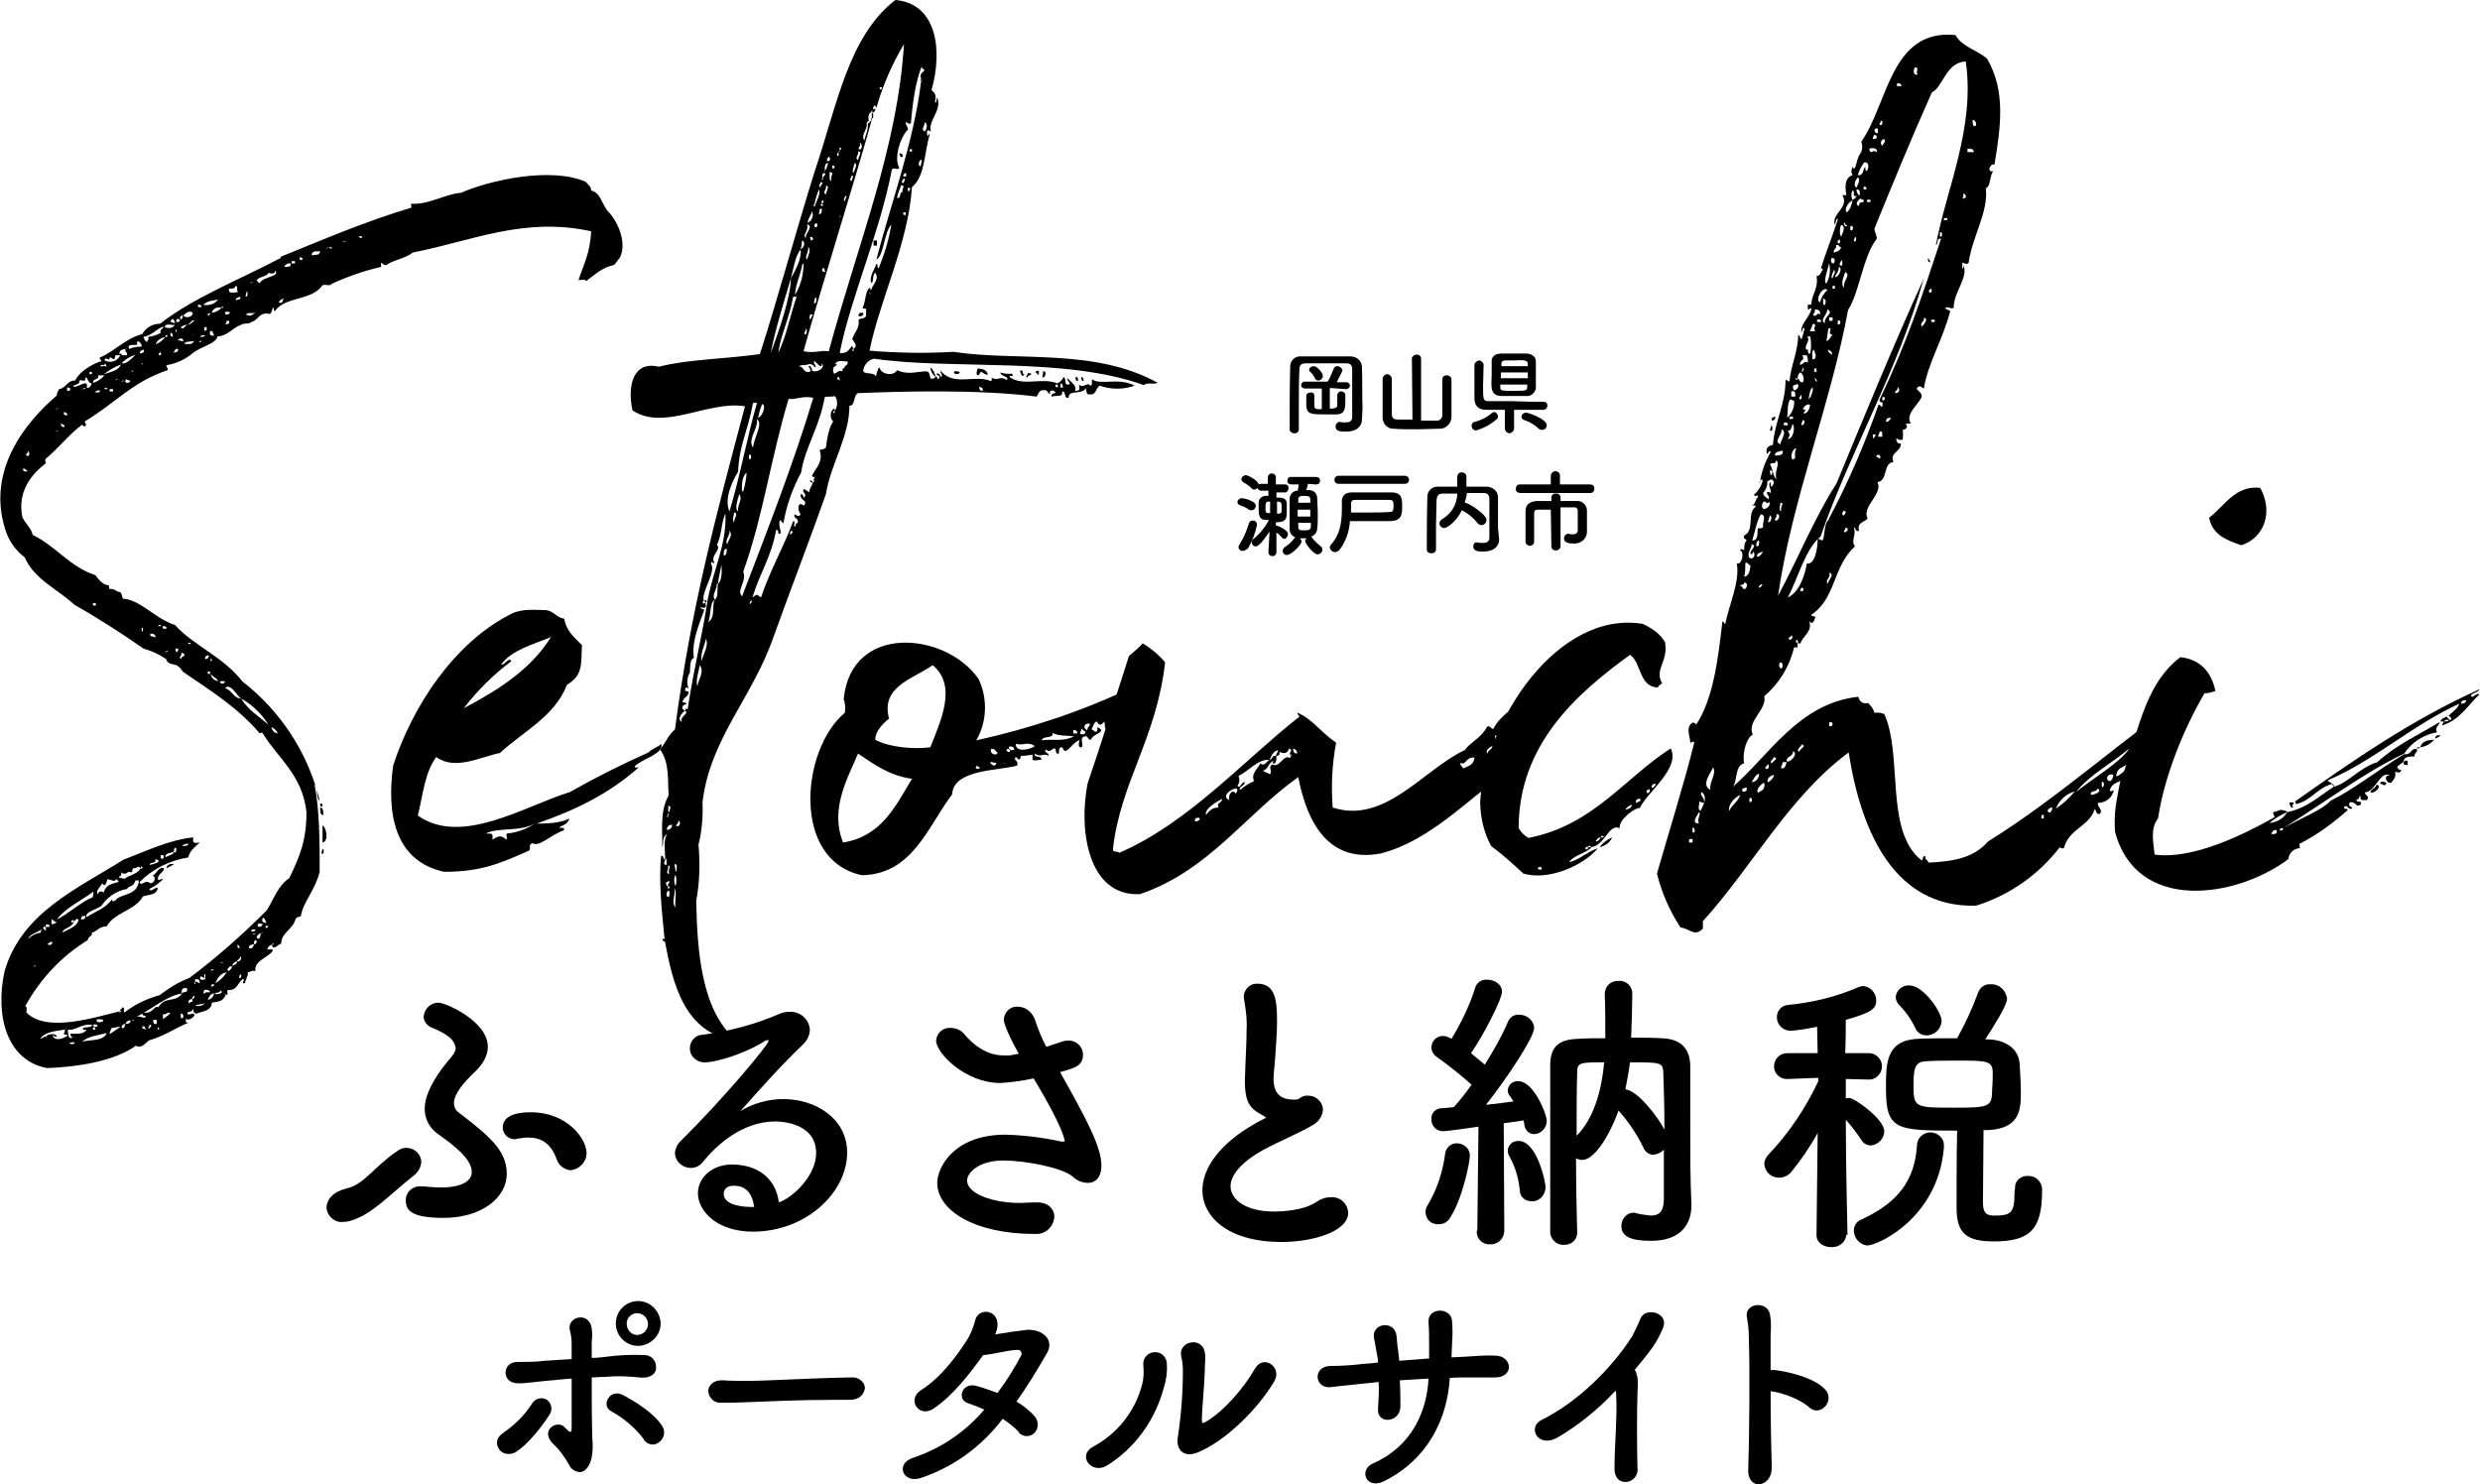 <?xml version="1.0" encoding="utf-8"?>
<!-- Generator: Adobe Illustrator 24.1.2, SVG Export Plug-In . SVG Version: 6.00 Build 0)  -->
<svg version="1.1" id="レイヤー_1" xmlns="http://www.w3.org/2000/svg" xmlns:xlink="http://www.w3.org/1999/xlink" x="0px"
	 y="0px" viewBox="0 0 432.1 258.6" style="enable-background:new 0 0 432.1 258.6;" xml:space="preserve">
<g id="レイヤー_2_1_">
	<g id="レイヤー_1-2">
		<path d="M86.9,252.4c-0.6-0.9-0.3-2,0.6-2.6c0,0,0.1-0.1,0.1-0.1c2.1-1.4,3.9-3.2,5.2-5.3c0.6-0.8,1.7-1,2.5-0.5
			c0.8,0.6,1,1.7,0.5,2.5l0,0c-1,1.6-3.7,5.3-6.1,6.7C88.6,253.6,87.4,253.3,86.9,252.4z M103.2,250.6c0.1,1.1,0.1,2.2-0.1,3.3
			c-0.3,1.5-1.1,2.6-2.1,2.6c-0.8-0.1-1.5-0.5-1.8-1.2c-0.8-1.4-1.7-2.7-2.9-3.8c-2.3-2.4,0.9-4.2,2.1-2.8c1.1,1.2,1.2,0.9,1.2-0.1
			c0-2.7,0-5.7,0-8.4c-1.6,0.1-3.1,0.3-4.5,0.4c-2.9,0.3-4.1,0.5-5.1,0.4c-2.6-0.1-2.6-3.8,0.3-3.7c1.5,0,3.1,0,4.6-0.2
			c1.3-0.1,2.9-0.2,4.7-0.3c0-1,0-1.9,0-2.7c0-0.8-0.1-1.5-0.3-2.3c-0.6-2.4,3.3-3.4,3.8-0.4c0.1,0.8,0.1,1.6,0,2.4
			c0,0.8,0,1.7,0,2.8c0.8,0,1.7-0.1,2.5-0.2c2.2-0.3,4.5-0.4,6.7-0.3c1.1,0,2,0.9,2,2c0,0.2,0,0.3,0,0.5c-0.2,1-1.3,1.6-2.9,1.4
			c-2-0.2-3.9-0.3-5.9-0.1c-0.9,0-1.7,0.1-2.4,0.1C103.1,243.4,103.1,247.3,103.2,250.6L103.2,250.6z M112.2,250.8
			c-1.5-2-3.5-3.7-5.7-4.9c-1.9-1-0.2-4.1,2.1-2.8c1.7,0.9,5.3,3,6.8,5.4c0.6,1,0.3,2.2-0.6,2.8c-0.7,0.6-1.8,0.5-2.4-0.2
			C112.3,251.1,112.2,250.9,112.2,250.8L112.2,250.8z M111,234.5c-2.1-0.1-3.8-1.9-3.7-4.1c0.1-2,1.7-3.6,3.7-3.7
			c2.1-0.1,3.9,1.5,4.1,3.7c0.1,2.1-1.5,3.9-3.7,4.1C111.3,234.5,111.1,234.5,111,234.5z M111,228.8c-1,0-1.9,0.9-1.8,1.9
			c0,1,0.8,1.9,1.8,1.9c0,0,0,0,0,0c1,0,1.9-0.8,1.9-1.9C112.9,229.6,112,228.8,111,228.8z"/>
		<path d="M148.1,243.9h-2c-7.2,0-12.7,0.3-15.6,0.4c-2,0.1-3,0.1-3.7,0.1c-0.5,0-0.8,0-1.2,0c-1.1,0.1-2.1-0.8-2.2-2c0,0,0,0,0,0
			c0-0.9,0.8-1.9,2.3-1.9h0.2c1.4,0.1,3,0.1,4.6,0.1c3.1,0,11.1-0.5,17.8-0.6h0.1c1.1-0.1,2.2,0.7,2.3,1.8c0,0,0,0.1,0,0.1
			C150.5,243,149.7,243.9,148.1,243.9L148.1,243.9z"/>
		<path d="M160.5,257.5c-3.2,1.1-4.6-2.5-1.4-3.5c4.8-1.6,9.1-4.5,12.4-8.4c-0.9-0.4-1.9-0.8-2.8-1.1c-2.1-0.6-1.1-3.8,1.5-3
			c1.2,0.3,2.4,0.8,3.6,1.2c1.5-2,2.9-4.2,4.1-6.5c0.2-0.3,0.1-0.7-0.2-0.9c-0.1-0.1-0.3-0.1-0.4-0.1c-1.6,0-4.2,0.8-6,0.9
			c-2.3,3.2-5.2,7-8.6,9.3c-2.6,1.8-4.8-1.6-2.2-3.2c3.6-2.3,6.3-6.1,8.1-8.9c0.6-1,1-2.1,1.3-3.2c0.5-2.3,4-2,3.9,0.8
			c0,0.6-0.2,1.1-0.4,1.6c1.8-0.3,3.8-0.6,5.6-0.8c2.6-0.1,4.8,1.7,3.4,4.1c-1.8,3.1-3.5,5.9-5.3,8.4c1.2,0.7,2.3,1.6,3.2,2.6
			c0.7,0.9,0.7,2.1-0.1,2.9c-0.7,0.7-1.9,0.7-2.6,0c0,0-0.1-0.1-0.1-0.2c-0.8-0.9-1.8-1.6-2.8-2.3
			C171,252.1,166.1,255.6,160.5,257.5z"/>
		<path d="M190.4,252.1c4.3-2.3,7.4-6.2,8.6-10.9c0.3-1.1,0.3-2.2,0.2-3.4c-0.1-1.1,0.7-2.1,1.9-2.2c1.1-0.1,2.1,0.7,2.2,1.9
			c0,0.1,0,0.2,0,0.2c0.1,1.4-0.1,2.7-0.5,4c-1.5,5.7-5,10.6-10,13.7C190.1,256.9,187.7,253.6,190.4,252.1z M208.6,253.1
			c-2.6,1-3.7-0.8-3.4-2.6c0.6-3.9,0.9-7.8,0.9-11.7c0-0.8-0.1-1.7-0.3-2.5c-0.5-2.5,3.2-3.4,4-1.1c0.4,1.2,0.1,1.9,0.1,3.9
			c0,1.5-0.5,6.8-0.5,8.1c0,0.9,0.1,0.9,0.9,0.4c2.9-1.7,6.4-5.7,8.4-9.2c1.5-2.5,4.8-0.1,3.3,2.3
			C219.2,245.5,213.4,251.2,208.6,253.1L208.6,253.1z"/>
		<path d="M243.9,240.5c0.1,1.9,0.1,3.6,0.1,4.6c-0.1,2.9-4.2,3.1-3.9,0.3c0.1-1.5,0.2-3.1,0.1-4.6l-2.9,0.3
			c-3.1,0.3-4.5,0.5-5.6,0.6c-2.6,0.2-3.1-3.6,0.1-3.7c1.5,0,3.6-0.1,5.2-0.3c0.6-0.1,1.7-0.1,3.1-0.3c0-0.5-0.1-1-0.2-1.5
			c-0.2-1-0.3-1.9-0.5-2.7c-0.5-2.7,3.5-3.2,3.9-0.6c0.1,0.6,0.1,1.6,0.3,2.7c0.1,0.6,0.1,1.1,0.2,1.8c1.6-0.1,3.5-0.3,5.2-0.4
			c0-0.8,0-1.6,0-2.4c0-1.3,0-2.6-0.1-3.8c-0.3-2.8,4-2.8,4.1-0.3c0.1,1.3,0.1,2.6,0,3.8c0,0.8-0.1,1.7-0.1,2.5l2.2-0.1
			c1.9-0.1,3.5-0.3,5.4-0.2c3,0,3.4,3.8,0,3.8c-2,0-3.3,0-5,0c-0.9,0-1.9,0-2.9,0.1c-0.4,6.8-3.6,14.1-11.5,18
			c-3.1,1.5-4.4-2-1.9-3.1c7-3.1,9.4-9.3,9.7-14.8C247.1,240.3,245.4,240.4,243.9,240.5z"/>
		<path d="M271.5,250.4c-3.5,2.1-5.5-1.7-2.9-3c6.1-3,12.1-8.8,15.8-14.6c0.5-1,1-2,1.4-3c0.8-2.2,5.2-1.1,3.9,1.7
			c-0.5,1.2-1.1,2.3-1.8,3.3c-1,1.4-2.1,2.7-3.1,3.9c0.2,0.2,0.3,0.3,0.3,0.6c0.3,0.8,0.3,1.2,0.2,3.7c-0.1,2.9-0.1,8.6,0,12.7
			c0.2,1.2-0.6,2.3-1.8,2.5c-0.1,0-0.1,0-0.2,0c-1,0.1-2-0.6-2-2.3c0-4,0.5-9,0.3-12.6c0-0.3,0-0.7-0.1-1
			C278.5,245.5,275.2,248.2,271.5,250.4z"/>
		<path d="M308.7,255.7c0,1.8-1,2.7-2,2.9s-2.1-0.6-2.1-2.3c0.2-6.1,0.3-18,0.1-23.4c0-1.1-0.1-2.1-0.3-3.2c-0.7-2.7,3.6-3.2,4-0.6
			c0.2,1.1,0.2,2.2,0.1,3.4c0,1.5,0,3.7,0,6.2c0.2,0,0.4,0,0.6,0c1.9,0.2,6.9,1.2,8.9,3.4c1.8,1.9-0.8,4.9-2.8,3.1
			c-1.5-1.4-4.8-2.6-6.7-2.8C308.5,247.2,308.6,252.4,308.7,255.7z"/>
		<path d="M47.7,164.6c0-0.4-0.4,0-0.4,0c-0.3,0.1-0.6,0.4-0.7,0.7c-0.2,0.4,1.1-0.2,0.9,0.4c-0.7,1.1-3.3,1.7-3,3.5
			c-0.7-0.2-0.9,0.2-1.3,0.2c0,0.9-0.4,1.1-0.5,1.9c-0.9,0.2,0.2-0.7-0.4-0.7c-0.9,0.6-0.9,2-2.6,1.9c-0.4,0.4,0.4,0.7-0.4,0.9v-0.2
			c-0.2,0-0.2,0.2,0,0.2c-0.5,1.1-1.1,1.1-2.4,1.3c0,1.5-1.8,1.5-2.6,1.9c-0.6,0-0.6-0.4-0.6-0.9c-0.2,0.6-0.7,0.6-1.1,0.7
			c0.2,0.9,0.9-0.2,1.3,0.4c-0.2,0.6-1.1,1.1-1.5,0.7c0,0.4-0.2,0.7,0.4,0.7c-2.6,1.1-3.9,2.2-6.9,3.1c-0.5,0.4-1.3,1.5-2.2,0.9
			c-4,2.8-10.3,3.7-15.5,3.9c-7-1.3-9.1-9.1-7.4-16.9c3-10.2,12.6-14.3,20.7-19.4c3.9-1.5,8.1-3.5,12.2-3.9c-0.2,0.9,0,1.1,1.1,0.9
			c-0.7,0.7-1.7,1.3-2,2.6c-3.2,0.5-6.2,2-8.5,4.3c0.4,0.9,0.9-0.6,1.9,0.2c0.7,0,1.1-1.1,0.4-1.3c0.7-0.4,1.1-1.7,2-1.3
			c-0.2,0.9-1.1,0.9-1.1,1.9c0.2,0.4,0.4-0.2,0.9,0c-0.7,0.7-1.5,1.3-2.4,1.7c0.4,0.7,0.9-0.4,1.5-0.2c-0.2,1.3-1.5,1.1-2.6,1.5
			c-1.3,2.4-5,2.8-6.3,5.2c-1.3,0-1.7,0.9-2.6,1.1c0.2,0.7-0.7,0.6-0.7,1.3c-4.6,2.8-8.3,6.8-10.9,11.5c0.4,0.2,0.2,0.7,0.2,1.1
			c3.5,3.7,12.4,0.7,16.3-0.2c-0.4,0.7,0.7-0.4,0,0c0-0.4,0.4-0.4,0.4-0.7c0.7,0.2,0,0.6,0.4,0.9c1.8-1.4,3.9-2.4,6.1-3
			c1.6-1.2,3.3-2.3,5.2-3c4.8-3.6,9.3-7.6,13.5-11.8c1.3-2.2,2-4.3,3.9-5.6c1.8-3.7,3-6.5,3-11.5c-0.7-6.5-5-9.4-7.6-13.7
			c-0.2-0.4-0.6,0.2-0.7-0.2c-3.7-4.3-8.3-7.2-13-10.4c-0.4-0.2-0.6-0.9-1.1-1.1c-0.2-0.4-1.1-0.2-1.7-0.7c-0.2,0-0.2-0.4-0.4-0.6
			c-1.2-0.8-2.5-1.4-3.9-1.8c-3.9-2.7-7.9-5.3-12-7.6c-3-2.8-7-4.4-8.7-8.3c-1.6-1.2-2.8-2.9-3.4-4.9C-2.3,82,4.3,73.7,9.9,68.9
			c0-0.4,0.2-0.8,0.4-1.1c1.3-0.2,1.3-1.5,2.8-1.5c0.6-1.3,2.4-2.6,4.3-3.3c0.7,0-0.2-0.4,0-0.7c2.6-1.1,4.4-3.3,7.4-4.1l0,0
			c0.6-1.1,1.8-1.8,3.1-1.8c5.9-4.6,13.7-7.6,20.7-11.3c0.4,0,0.2-0.4,0.4-0.4c7.4-3,14.6-6.1,22.6-8.5c0.2,0,0-0.4,0-0.7
			c3.2,0.2,5.9-1.7,8.7-1.9c5-2.2,15.7-4.6,21.8-1.9c0.4,0.6,0.9,0.7,0.9,1.5c1.8,0.4,1.8,2.6,3.2,3.9c1.7,2,3,5.4,1.8,7.8
			c-0.4,0.4-0.7,1.1-1.1,1.3c-2,0.4-3.3,1.7-4.8,2.8c0-0.4-0.8-0.2-1.3-0.2c0.9-2.8,2-4.6,2.2-8.5c-11.8-2.6-21.1,1.8-31.1,3.7
			c-1.3,1.1-3.5,1.3-4.6,2.2c-0.6,0-0.6-0.4-0.9-0.4v0.7c-3,0.7-5.9,1.7-8.7,3c0,0.4-1.1,0-1.5,0.2c-2,2.8-6.5,1.9-8.3,4.5
			c-0.2,0-0.2-0.2-0.2-0.6c-0.4,0-0.2,0.9-0.7,1.1c-1.9-0.4-2,1.1-3,1.3c-0.7,0.6-1.5,0.2-2,0.6c-1.5,0.5-2.4,2-4.1,2
			c-0.2,1.3-3,1.8-4.4,3c-1.2,1-2.7,1.7-4.3,2c-0.6,0.2,0.2,0.4,0,0.9c-6.1,2-9.3,5.9-14.4,8.9c0,0.2,0,0.6,0.2,0.4
			c0,0.6-0.4,0.6-0.7,0.2c-2.4,1.8-4.1,4.1-6.3,5.9C7.7,80.4,8,80.4,8,80.7c-2.6,2-5,5-4.1,9.4c0.6,1.3,1.5,1.8,1.8,3.1
			c4.1,2,6.5,5.6,10.9,7c0.7,0.9,1.3,1.7,2.4,1.8v0.6c1.3,0,0.9,0.4,2,0.6c0.2,0.3,0.3,0.7,0.4,1.1c3.1,0.2,5.6,3.5,9.1,4.6
			c3.1,3.5,8.5,5.6,11.7,9.8c6.7,5.2,11.5,12.5,13.5,20.8c-0.7-0.4-0.2-2.2-0.9-2.8c0.9,4.4,0.9,10.2,0.9,15.2
			c-0.9,3.5-2.8,5-3.3,7.8c-0.3,0-0.7,0.1-0.9,0.4c-0.4,1.8-2.5,2.4-2.5,4.3c-0.7,0.2-1.3,1.3-1.7,0.2L47.7,164.6z M4.1,81.6
			c-0.4,0.6,0.7,0.7,0.7,0.4C4.5,82,4.5,81.7,4.1,81.6L4.1,81.6z M4.9,78.6c0,0.2-0.2,0.4-0.4,0.7C5.1,79.8,5.3,78.9,4.9,78.6
			L4.9,78.6z M7.7,161.4c-0.6,1.1-2.4,1.1-2.8,2.2c0.6-0.6,1.4-1,2.2-1.1c0-0.3,0.1-0.6,0.4-0.8c0.2,0.2,0.2,0.4,0.5,0.4v-0.6h0.6
			c0.2-0.6-0.9-0.6-0.6,0C7.8,161.6,7.8,161.5,7.7,161.4L7.7,161.4z M5.8,168.4c0.2,0,0.4,0,0.4-0.2c-0.2,0.1-0.4,0.1-0.4,0.3
			L5.8,168.4z M6.9,181c0.6,0,0.6-0.4,1.1-0.4c0.2,0.4,0.2,0,0,0c0.2-0.4,1.7-0.7,1.9,0c-0.4,0.2-0.4-0.2-0.7-0.2
			c0.2,1.1,2,0.6,2.6,0c-0.2-0.2-0.7,0-0.7-0.4c0.2,0,0.2-0.4,0.2-0.6c0.4,0,0-0.2,0,0c-2.2,0.3-3.5,0.5-4.3,1.6L6.9,181z
			 M9.1,164.1c-0.6,0-0.6,0.4-0.9,0.4c0.6,0.3,0.8,0.1,0.9-0.2L9.1,164.1z M9.7,160.6c-0.4,0-0.4-0.4-0.7-0.4c0,0.4-0.2,0.7,0.2,0.9
			c0-0.2,0.4-0.1,0.6-0.4V160.6z M9.7,71.3c0,0,0.4,0,0.4-0.2c-0.2,0.1-0.4,0.1-0.4,0.3V71.3z M9.7,75.2c0,0,0.4,0,0.4-0.2
			c-0.2,0.1-0.4,0.1-0.4,0.3V75.2z M16.2,156.1c0-0.2,0.2-0.7,0-0.7c-2,1.5-4.8,2.8-6.3,4.8c1.8-0.8,4.1-3,6.3-3.9V156.1z
			 M10.6,73.7c0,0.6,0.2,0.7,0.6,0.7C11.4,73.9,10.8,74.1,10.6,73.7z M12.9,160.5c-0.4,1.3-1.9,1.1-2,2c0.9-0.6,2.4-0.9,2.8-2.2
			C13.3,159.8,13.3,160.3,12.9,160.5C12.5,159.8,12.1,161.3,12.9,160.5z M11.2,71.8c-0.4,0.6,0.6,0.7,0.6,0.4
			C11.6,72.2,11.6,71.8,11.2,71.8z M12.1,68.1c0-0.2,0.2-0.2,0.2-0.4c-0.2,0-0.2-0.2-0.6-0.2v0.6H12.1z M12.7,180.7
			c-0.4,0-0.4-0.2-0.4-0.6c1.1,0,2.2,0.2,2.8-0.7c-0.2,0-0.6,0.2-0.7-0.2c0.6-0.4,1.3,0,1.7-0.6c-1.7-0.4-3.1,1.1-4.3,0.8
			C11.9,180.2,11.9,181.3,12.7,180.7z M12.1,181.8c0.4,0.2,0.9,0.2,0.9-0.2C12.7,181.6,12.1,181.6,12.1,181.8z M12.9,67.4
			c0.9,0,2.6-1.5,2.2,0.2c0.6,0,0.7-0.4,0.9-0.8c-0.7,0-0.6-0.9-1.1-1.1c0,1.1-0.4,0.4-1.1,0.6C14.1,67.2,12.3,67,12.9,67.4z
			 M14.9,159.6h-0.6c0,0.2-0.2,0.4-0.2,0.6C14.5,160.2,14.9,160.2,14.9,159.6L14.9,159.6z M14.3,67.8c0.4,0,0.6,0,0.6-0.2
			C14.7,67.6,14.5,67.7,14.3,67.8L14.3,67.8z M18.6,180c-1.7,0.4-3.3,0.6-4.3,1.5C15.6,181.1,18,181.5,18.6,180z M17.7,157.8
			c-0.9,0.7-3,1.1-2.6,2c1.3-0.9,3.3-1.5,4.4-3.1c0,0.4,0.2,0.4,0.6,0.2c0.9-1.3,3.9-0.7,4.1-3.5h-0.6c-0.4,1.3-0.9,0.7-1.5,1.5
			C20.3,155.2,18.7,156.3,17.7,157.8L17.7,157.8z M16,65.2v-0.4h-0.4v0.4H16z M18.2,65.4h-1.1c0.2,0.9-0.9,0.4-0.9,1.3
			C17,66.5,17.7,66,18.2,65.4L18.2,65.4z M16.7,105.5v-0.4h-0.5v0.4H16.7z M16.9,178.9c0.4-0.4-0.7-0.6-0.7-0.2
			c0.1,0.1,0.2,0.2,0.4,0.2H16.9z M16.6,179.4V179h-0.4v0.4H16.6z M17.3,68c-0.4,0-0.7,0.2-0.7,0.4C16.9,68.3,17.7,68.5,17.3,68z
			 M16.9,177.6c-0.4,0.7,1.1,0.6,1.1,0.2C18,177.6,17.5,177.6,16.9,177.6L16.9,177.6z M17.8,153.9c-0.2,0.6-1.3,1.3-0.7,1.9
			c0-0.6,0.9-0.6,0.9-0.2c0.6-1.7,1.5-1.5,2.8-2c-0.4,0-0.2-0.4-0.6-0.4c-0.2,0.6-0.9,0-1.5,0C18.6,153.5,18.4,154.8,17.8,153.9
			L17.8,153.9z M18.6,63.9c-0.2-0.2,0-0.5-0.4-0.5c0.2,0.5-0.9-0.2-0.6,0.5C18,63.7,18,63.7,18.6,63.9L18.6,63.9z M19.1,62.3
			c0,0.9-0.7-0.4-0.9,0.5c1,0.5,2.2,0.2,2.7-0.8c0,0,0-0.1,0.1-0.1h-0.9c0,0.5-0.2,0.7-0.4,0.7C19.5,62.4,19.3,62.2,19.1,62.3
			L19.1,62.3z M21.1,63.5c-1.1,0.4-2.1,1-3,1.7C19.3,64.8,20.6,64.6,21.1,63.5L21.1,63.5z M18.7,67.8v-0.2h-0.5v0.2H18.7z
			 M19.7,68.2v-0.4h-0.6v0.4H19.7z M19.1,180.2c0.6-0.4,1.3-0.9,1.9-1.3c-0.7,0-1.1,0.2-1.5,0.2c-0.2-0.2-0.4,0,0,0
			C19.3,179.4,19.1,179.8,19.1,180.2L19.1,180.2z M20,66.3c0.2-0.2,0.4,0,0.5-0.4C20.4,66.1,20.1,66.1,20,66.3L20,66.3z M20.8,61.7
			c0.4-0.2,0.4,0,0.4,0.2h0.9c0.2-0.6-0.5-0.6-0.2-1.1c0.4-0.2,0-0.2,0,0C21.4,60.9,20.8,60.9,20.8,61.7L20.8,61.7z M24.5,151.3
			c-0.4-0.6-0.5,0-1.3,0c-0.2,0,0,0.7-0.4,0.7c-0.7-0.4-0.7,0.7-1.7,0c0.2,0.7-0.4,0.6-0.4,0.9c0.4,0,0.4,0.2,1.1,0.2
			C22.1,152.6,23.9,152.4,24.5,151.3C25.3,151.5,24.5,150.5,24.5,151.3L24.5,151.3z M21.2,63.3c0.7,0.2,1.7-0.7,2.4-1.5l0,0
			C22.7,62.1,21.8,62.6,21.2,63.3z M21.2,66.5c0.1,0,0.3-0.1,0.4-0.2C21.4,66.3,21.2,66.3,21.2,66.5z M21.2,179.1
			c0.7,0.2,0.4-0.6,0.7-0.7c0.4,0,0.7,0,0.9-0.6c-0.7,0-0.9,0.4-0.9,0.6c-0.4,0-0.7,0.2-0.7,0.6C21.2,179,21.2,179,21.2,179.1z
			 M22.7,66.3c-0.7,0-0.7-0.6-0.9,0.2C21.9,66.8,22.7,66.8,22.7,66.3z M24.7,60.4c0-0.5-0.6-1.3-0.9-0.7c0.7,0.9-1.9-0.2-1.3,1.1
			C23.2,60.5,23.9,60.4,24.7,60.4L24.7,60.4z M22.8,64.6c0.2,0,0.4,0.4,0.4,0H22.8z M23,177.8c0.2,0,0.4,0,0.5-0.2
			C23.4,177.8,23,177.6,23,177.8z M23.7,177.2c0.7-0.4,1.5,0.6,1.7-0.2c-0.6,0-0.6-0.2-0.6-0.6c1.9,0.4,2-1.3,2.8-0.9
			c1.1-2,3-0.7,4.1-2.4c0.2-0.4,1.1,0,0.9-0.9c-0.7-0.2-1.1,0.2-0.9,0.9C29,173.5,26.4,175.9,23.7,177.2L23.7,177.2z M25,60.9
			c-0.4,0.2-0.7,0.2-0.6,0.7C24.7,61.5,25.3,61.5,25,60.9L25,60.9z M24.7,63.5c0.1,0,0.2-0.1,0.2-0.2l0,0
			C24.7,63.3,24.7,63.3,24.7,63.5L24.7,63.5z M24.9,110v-0.6h-0.2v0.6H24.9z M25.4,179.4c-0.2-0.4,0-0.6-0.6-0.6v0.4
			C25.1,179.2,25.3,179.4,25.4,179.4L25.4,179.4z M25.6,59.6c0.2-0.5,0.4-0.4,0.2-0.9c0.8-0.1,1.5-0.3,2.2-0.7
			c-0.2-0.7,0.4-0.6,0.5-1.1c-1.3,0.4-1.9,1.5-3.5,1.8C25.1,59.1,25.3,59.4,25.6,59.6L25.6,59.6z M26,178.5c0.2,0.4-0.5,0.6,0,0.7
			C26.2,178.9,26.7,178.7,26,178.5z M27.7,150c-0.2,0-0.2-0.4-0.7-0.2c0.4,0.7-1.1,0.4-0.9,0.9C26.9,150.5,27.5,150.4,27.7,150z
			 M26.2,110.4c-0.2,0.7,0.7,0.4,0.9,0.7C27.1,110.5,26.7,110.4,26.2,110.4L26.2,110.4z M27.3,178.4v-0.7h-0.6c0,0.4,0,0.6,0.2,0.7
			H27.3z M27.1,60c0.7-0.3,1.3-0.7,1.7-1.3c0.9,0,0-0.7,0,0C28,58.9,27.4,59.3,27.1,60z M27.7,179.4v-0.4h-0.2v0.4H27.7z M27.8,61.4
			c0,0.1-0.1,0.3-0.2,0.4C28.2,62.2,28.2,61.3,27.8,61.4L27.8,61.4z M28,109.1v-0.2h-0.4v0.2H28z M28.5,149.6v-0.6H28v0.6H28.5z
			 M28.4,109.1c-0.2,0.4,0.2,0.6,0.6,0.4C29.1,109.1,28.6,109.1,28.4,109.1L28.4,109.1z M28.4,177.6c0.4-0.4,0.9-0.6,1.3-1.1
			c-0.7-0.2-0.7,0.4-1.3,0.2V177.6z M30.6,56.5c-0.5,0.4-1.7-0.4-1.9,0.5c1.5,0.6,2.4-0.7,1.3-1.5c0,0.2-0.2,0.4-0.3,0.4
			c0,0,0,0,0,0C29.7,56.3,30.4,56.1,30.6,56.5z M28.8,113.7c0.2-0.2,0.4,0,0.4-0.4C29,113.5,28.8,113.5,28.8,113.7z M28.8,149.4
			c0.6-0.4,1.3-0.4,1.5-0.9h0.4c-0.2-0.2,0-0.2,0-0.2v-0.6c-0.4,0-0.4,0.4-0.4,0.7C29.7,148.7,28.8,148.5,28.8,149.4L28.8,149.4z
			 M29,61.8L29,61.8z M29,151.3c0-0.7,0.9-0.9,1.3-0.7C29.9,150.8,29.4,151.1,29,151.3z M30.1,58.7c0-0.4,0-0.7-0.4-0.7v0.5
			C29.9,58.5,29.9,58.7,30.1,58.7z M30.8,60.7c0,0.1-0.1,0.2-0.2,0.2v-0.4c0,0.3-0.1,0.7-0.4,0.9C30.6,61.5,31.5,61.1,30.8,60.7
			L30.8,60.7z M30.6,57.4V58C30.6,57.8,31,57.6,30.6,57.4L30.6,57.4z M31,113h-0.4c0,0.3,0,0.5,0.2,0.7C31,113.3,31.2,113.1,31,113z
			 M30.8,55.6c-0.2,0.4-0.2,0.7,0.5,0.4C31.4,55.7,31.2,55.5,30.8,55.6L30.8,55.6z M31.9,59.5c0.2-0.6-0.7-0.7-0.9-0.2
			C31.4,59.3,31.5,59.4,31.9,59.5L31.9,59.5z M32.1,113.9c-0.2,0-0.4-0.2-0.5-0.2c0.2,0.6-0.7,0.9,0,1.1
			C31.4,114.3,32.3,114.6,32.1,113.9L32.1,113.9z M31.4,55.6c0.4,0.2,0.6-0.7,0.2-0.7c0,0.2,0,0.4-0.2,0.2V55.6z M31.5,57
			c0.4,0.6,0.7-0.2,1.1-0.4c0.7,0,0.9-0.6,1.3-0.7c-0.5-0.4-0.7,0.6-1.3,0.7C32.3,56.6,31.9,56.7,31.5,57z M31.5,176.6v0.7
			C32.1,177.8,32.1,176.5,31.5,176.6L31.5,176.6z M32.8,147c-0.4,0-0.8,0.1-1.1,0.4C32.3,147.4,32.8,147.4,32.8,147z M33.6,54.6
			c-0.4-0.7-1.3,0-1.7,0.4C32.3,55.4,33.4,55.4,33.6,54.6L33.6,54.6z M33.8,59.4c-0.6,0.2-1.5,0-1.7,0.5C33,60,33.6,60,33.8,59.4
			L33.8,59.4z M33,174.8c0.2-0.4,0.7,0,0.5-0.7c0.2,0,0.4-0.2,0.4-0.6c-0.2,0-0.4,0.2-0.4,0.6C33.2,173.9,32.5,174.6,33,174.8z
			 M33.2,112.2V112h-0.4v0.2L33.2,112.2z M33.5,58.5c0.2-0.2,0.2,0,0.2-0.4C33.8,58.3,33.6,58.3,33.5,58.5L33.5,58.5z M34,171.1
			c0.4-0.2,0.4,0.2,0.8,0.2c0-0.6-0.2-0.7-0.8-0.7V171.1C33.6,171.1,34.1,172,34,171.1z M35.7,174.8c-0.5,0.2-1.3,0.2-1.7,0.4
			C34.6,175.4,35.2,175.3,35.7,174.8L35.7,174.8z M35.1,53.5c0-0.4-0.2-0.4-0.6-0.4v0.4H35.1z M34.7,59.6c0.2,0,0.4,0,0.4-0.2
			C34.9,59.4,34.7,59.4,34.7,59.6z M34.9,170.2c-0.2,0.6,0.4,0.6,0.9,0.4c-0.2-0.2,0.2-0.9-0.2-0.9v0.7
			C35.3,170.4,35.3,170,34.9,170.2z M35.8,58.5c-0.6-0.2-0.9,0-0.9,0.2C35.2,58.7,35.5,58.7,35.8,58.5z M36.6,172.8
			c-0.2-0.4-1.3-0.7-1.1,0.4C36,172.6,36.4,173.1,36.6,172.8z M38,52.2c-1.1,0.2-1.8,0.2-2.6,0.9C36.4,53.3,37.4,53,38,52.2z
			 M36,57.6V57h-0.4v0.6L36,57.6z M35.8,114.4c-0.4,0.9,0.9,0.2,0.5-0.2C36.2,114.1,35.8,114.4,35.8,114.4L35.8,114.4z M36.7,54.6
			c-0.4,0-0.5,0-0.5,0.4C36.4,55,36.5,54.8,36.7,54.6L36.7,54.6z M36.6,117.4V117h-0.4v0.4L36.6,117.4z M37.3,173.1
			c-0.6,0-0.9,0.6-1.1,1.1C36.8,174.1,37.2,173.7,37.3,173.1L37.3,173.1z M37.3,58.5c-0.2-0.7-0.4-1.1-0.7-0.7
			C36.4,58.3,36.7,58.5,37.3,58.5L37.3,58.5z M36.9,115.2v-0.4h-0.2v0.4H36.9z M36.7,117.4c0.2,0.9,0.6,1.1,1.3,1.3
			C37.8,118.1,37.1,118,36.7,117.4L36.7,117.4z M36.7,169.1c0.2,0,0.4,0,0.6-0.2C36.9,168.9,36.7,168.9,36.7,169.1L36.7,169.1z
			 M37.3,171.5h-0.4c0,0.1-0.1,0.3-0.2,0.4C36.9,171.8,37.3,172,37.3,171.5L37.3,171.5z M36.9,54.5c0.7-0.1,1.3-0.4,1.7-0.9
			c0.7,0.2,0-0.5,0,0C37.8,53.5,37.1,53.7,36.9,54.5L36.9,54.5z M38.4,172.6c-0.2,0.6-1.1,0.2-0.9,0.6
			C38.2,173.3,39.1,172.9,38.4,172.6z M39.5,169.4c-1.1,0.2-1.5,0.9-2,1.9C38.3,170.9,39,170.2,39.5,169.4L39.5,169.4z M39,119.1
			c0-0.2,0.2-0.2,0.2-0.4h-0.8c-0.2,0.2,0,0.2,0.2,0.4H39z M38.5,167.8c0,0,0.4,0,0.4-0.2C38.6,167.8,38.4,167.6,38.5,167.8
			L38.5,167.8z M39,172c0.2,0,0.2,0,0.4-0.2C39.3,171.9,39.1,172,39,172z M39.2,54.6c0.2,0.4,0.7,0.2,0.9-0.2
			C39.9,54.4,39.1,54.1,39.2,54.6L39.2,54.6z M46.8,126.3c-1.2-1.9-2.8-3.5-4.8-4.6c-0.7-0.4-1.8-2.8-2.8-1.8
			c1.3,0.4,1.5,1.8,2.8,1.8C43.2,123.7,45.1,124.8,46.8,126.3L46.8,126.3z M39.9,55.9h-0.4c0,0.4-0.2,0.4-0.2,0.6
			C39.5,56.5,40.1,56.5,39.9,55.9z M40.1,168.3c0,0.2-0.9,0.6-0.2,0.9C40.1,168.9,40.8,168.5,40.1,168.3z M41.5,50.9
			C41,50.4,41.7,50,41,49.8c0,0.5-0.5,0.5-1.1,0.5C39.7,51.3,40.8,50.9,41.5,50.9z M40.3,172.8c-0.2,0-0.2,0.2-0.2,0.4
			C40.1,173,40.1,172.9,40.3,172.8L40.3,172.8z M40.4,168.3c0.4-0.2,0.9-0.2,0.9-0.8c0.6,0.2,0.9-0.7,0.6-0.9c0,0.6-0.7,0.6-0.6,0.9
			C40.8,167.6,40.6,167.9,40.4,168.3z M41.9,51.8c-0.2-0.2-1.3,0.4-0.6,0.5C41.4,52,41.9,52.4,41.9,51.8z M41.4,164.6
			c0,0.2-0.2,0.6,0.4,0.6C41.7,164.8,41.5,164.6,41.4,164.6z M41.7,170.4c0.4,0.2,0.4-0.7,0.2-0.7c0,0.2,0,0.4-0.2,0.2V170.4z
			 M43,50.7c0,0.4-0.2,0.4-0.2,0.9C43.2,52,43.2,50.7,43,50.7z M43.6,55c0.3-0.1,0.6-0.3,0.9-0.5c-0.9,0.2-1.3-0.2-1.7,0.4
			C43.2,54.8,43.2,55,43.6,55z M43.4,165.2c0.7,0.2,0.7-0.4,0.9-0.7h0.2c0.2-0.2,0.4-0.6,0-0.7c-0.3,0.2-0.3,0.5-0.2,0.7
			C44,164.6,43.2,164.6,43.4,165.2z M43.6,49.3c0.2,0,0.4,0,0.4-0.2C43.8,49.3,43.6,49.1,43.6,49.3z M43.8,162.3
			c0.4,0,0.7,0,0.7-0.4C44.1,162,43.8,161.8,43.8,162.3L43.8,162.3z M44,162.8c0.2,0,0.6,0,0.6-0.2C44.3,162.8,44,162.6,44,162.8
			L44,162.8z M44.7,48.9c0.2,0,0.2,0.4,0.6,0.4c0.4-1.1,3.7-1.1,2.6-2.2c0.2,0.6-0.7,0.7-1.1,0.4C46.5,48.3,45.1,48.1,44.7,48.9
			L44.7,48.9z M45.4,162.6c-0.3,0.1-0.6,0.4-0.7,0.7C45.1,163.9,45.4,163.4,45.4,162.6c0.2,0.2,0.2,0,0.2,0c0.4-0.2,0-0.2,0,0H45.4z
			 M45.8,161c-0.5,0-0.9-0.4-0.9,0.4C45.1,161.6,45.6,161.5,45.8,161L45.8,161z M45.8,159.9c-0.2,0.4-0.2,0.9,0.6,0.9
			C46.2,160.4,46.2,160,45.8,159.9L45.8,159.9z M46.7,161.3c-0.4,0-0.5,0-0.4,0.4C46.6,161.7,46.7,161.5,46.7,161.3L46.7,161.3z
			 M47.3,126.7c0.1,0.6,0.5,1,1.1,1.1C48.2,127.3,47.8,126.9,47.3,126.7L47.3,126.7z M49.5,52c-0.6,0.2-0.9,0.4-0.9,0.7
			C49.3,53,49.1,52.4,49.5,52z M50.6,45.9c-0.4-0.1-0.9,0.2-1.1,0.6C50.3,46.5,50.8,46.5,50.6,45.9L50.6,45.9z M51.4,45.9v-0.4h-0.6
			v0.4H51.4z M52.3,44.8c-0.4,0.6,0.5,0.7,0.4,0.2C52.6,44.9,52.4,44.8,52.3,44.8L52.3,44.8z M55.8,43.8c-0.5,0-1.5-0.2-1.5,0.7
			C55.1,44.3,55.6,44.6,55.8,43.8L55.8,43.8z M56.2,140.5h-0.4V140C56.2,140,56.2,140.2,56.2,140.5L56.2,140.5z M56.4,142
			c-0.6,0-0.6-0.4-0.6-1.3C56.5,140.7,56.2,141.8,56.4,142L56.4,142z M56.2,148.8c-0.4,0,0-0.7,0-0.9
			C56.7,148.1,56.2,148.9,56.2,148.8L56.2,148.8z M56.2,146.8v-3C56.9,144.2,57.3,146.6,56.2,146.8L56.2,146.8z M57.1,43.1
			c0.4-0.2,0.7,0.7,0.7,0C57.8,43.1,57.1,43,57.1,43.1C56.7,43.3,57.1,43.5,57.1,43.1L57.1,43.1z M59.7,42.2c0.2,0,0.6,0,0.6-0.2
			C60.1,42.2,59.7,42,59.7,42.2L59.7,42.2z M62.5,41.3c0.2,0,0.4,0.4,0.6,0C63,41.1,62.5,41.1,62.5,41.3L62.5,41.3z"/>
		<path d="M98.8,119.3c-2.2,5.6-7.6,8.1-11.7,11.9c-3.5,0.7-7.8,3.1-11.1,0.7c-2,2.8-2.2,6.1-3.2,10.2c7.6,5.4,18.7-1.7,26.5-4.1
			c4.4-2.5,9-4.8,13.7-6.9c0.6-0.7,1.7-0.9,2.2-1.5c0.6,1.7-3.3,2.6-4.6,3.9c0,0.4,0.4,0.2,0.7,0.2c-5.2,4.6-10.9,7.4-17.8,9.8
			c1.3,0,4.1,0,5.7-0.9c-0.2,0.9-0.9,1.1-1.7,1.5c0,0.4,1.1-0.2,0.7,0.6c-2.2,0.7-4.3,3-5.4,2.2c-0.9,0.4-0.2,0.7-0.6,1.3
			c-5,2.2-8.3,3.7-14.8,3.7c-8.9-1.9-10-10.6-8.9-18.5c3.3-10.2,10.6-21.5,20.7-26.5c1.9-0.9,4.1-0.6,5.9-0.6
			c1.5,0.2,1.8,1.3,3.2,1.5c0.4,2.2,1.8,3.3,3.1,4.6C101.2,115.5,101.7,117.6,98.8,119.3z M89.1,115.2c-3.1,2.3-5.9,5.1-8.3,8.2
			c6.1-3.2,11.7-6.8,15.2-12.4c-3.1,1.3-6.8,2.2-8.7,4.8C88,115.9,88.6,114.4,89.1,115.2z M85.8,146.3c0.9-0.6,1.5-0.9,2.4,0
			c0.4-0.4-0.4-1.1,0.4-1.1c1.7-0.2,3.2-0.8,4.6-1.7c-2.8,1.5-6.3,0.6-8.5,1.7C85.3,145.4,86,144.8,85.8,146.3z"/>
		<path d="M158.9,32.6c-0.7,10-5.6,19.6-7.4,28.5c4.9,0.4,9.7,0.5,14.6,0.2c11.1,1.7,24.6-0.7,35.6,5.4c-0.9,0.4-1.7-0.2-2.4,0.4
			c-13.9-5-33.3-2.6-47-4.6c-1,0.2-1.7,1-1.9,2c0,0.9,1.9,0.2,2.2,1.1c0.2-0.7,0.4-1.7,0.7-1.5c0,0.9,2.2,1.7,3,0.4
			c2,0.9,3.5,0.2,5.2,0.2c0.6,0.2,0.4,0.9,0.7,1.3c0.6,0,0.8-0.2,0.8-0.4c0.4,0,0.2,0.4,0.4,0.4c0.6,0,0.2-0.7-0.2-0.7
			c0-0.6,0.7,0,0.7,0.4c0.6-0.2-0.2-0.7,0-1.1c2.2,2.8,6.1,0.6,8.7,1.8c0.2,0,0.2-0.2,0.2-0.6c1.1,0.7,1.3-0.4,2.6,0.4
			c0.6-0.6-1.1-0.6-1.1-1.3c0.6,0.2,1.3,0.3,2,0.2c0.6,0.9-0.4,0-0.4,0.6c2.4,1.7,5.7,0,8.3,1.1c0.5-0.2,0.9-0.6,1.1-1.1
			c0.6,0.2,0,1.5,0.9,1.3c0.6-0.2-0.4-0.6-0.2-1.1c0.6,0.7,1.7,1.3,1.3,2.2c1.1,0,0.7-0.4,0.7-1.1c0.7,0.8,1.7-0.6,1.9,0.2
			c0.6,0,0.2-0.7,0.4-1.1c1.5,1.1,4.6-0.4,7.4,1.1c-2,0.7-4.1,0.7-6.1,0c-0.7,0.4-0.6,1.7-1.7,1.5c-0.7,0.2-0.6-0.7-0.7-1.1
			c-0.6,1.3-3.1,0.2-3,1.7c-0.9,0.2-0.4-1.1-1.1-1.1c0,1.1-0.6,0.6-1.9,0.9c0-0.6,0.4-0.6,0.7-0.6c0-0.6-1.3-0.7-0.9,0.2
			c-0.6-0.2-0.4-0.9-1.3-0.7c-0.7,0-0.7,0.6-1.1,1.1c-10.4-1.3-23.5-0.9-31.1-0.6c-0.9,0.4-0.4,2.2-1.5,2.2c0,5.4-3.3,10.2-4.1,15.4
			c-2.6,7.4-6.3,17-9.1,24.8c-3.7,10.7-11.1,17.8-12.4,28.9c0.1,2.5-0.1,5-0.7,7.4c0.3,3.3,0.2,6.6-0.4,9.8c0.2,8.9,0.9,19.1,7,24.3
			c-9-1.1-11.1-9.8-12.5-17.6c-0.4-4.1-1.1-10-0.6-14.6c0.6,0,0.2,0.7,0.7,0.6c0-1.5-0.4-3.5,0.4-4.4c-1.1,0.6-0.6,1.7-0.9,2.4
			c0-3.3-0.4-6.5,1.1-9.1c-0.2-2.6,0.2-5.7-1.5-8c0.9-1.1,1.5-2.6,2.6-3.5c2.8-21.1,7-36.7,12.2-56.3c-6.3-1.1-14.1,4.4-19.6,0.7
			c-0.9-4.1,0-8.7,4.6-7.6c5-1.3,11.1-1.3,17.6-2.2c3-9.3,6.3-21.5,9.6-32C145.8,18.5,147.8,6.3,156,0c7.2,0.6,8.3,8.7,6.3,15.7
			c0.8,0.7,0.8,0.9,0.6,2.2c0.4,0,0.2-0.7,0.4-0.9c0.9,2.2-1.7,4.1-1.1,5.9c-0.2,0-0.2-0.2-0.6-0.2c-0.2,0.4,0,1.5,0.2,0.7h0.2
			C161,26.7,161.2,30.7,158.9,32.6z M116,164.1c-0.3,0-0.5-0.2-0.6-0.4c0,0,0-0.1,0-0.1h0.6V164.1z M116,149.6
			c-0.2,0.6-0.6,1.1,0.2,1.1C116,150.5,116.3,149.6,116,149.6z M116.4,154.4c-0.2-0.6,0.7-0.7,0-0.9c0,0.2-0.4,0.2-0.4,0.4
			C116.2,154.1,116,154.4,116.4,154.4C116.2,155.4,117.1,154.4,116.4,154.4L116.4,154.4z M116.4,155.2c-0.4,0.4-0.4,1.1,0.2,1.1
			C116.5,156.1,116.9,155.2,116.4,155.2L116.4,155.2z M117.1,143.7c-0.5,0-0.9,0.3-0.9,0.8c0,0,0,0.1,0,0.1
			C116.7,144.6,117.1,144.3,117.1,143.7C117.1,143.7,117.1,143.7,117.1,143.7L117.1,143.7z M116.4,141.7c0,0.4-0.4,0.6,0,0.7
			C116.3,142,116.7,141.8,116.4,141.7L116.4,141.7z M116.4,150.8c0.2,0.8-0.6,1.3,0.2,1.5C116.3,151.3,117.1,150.9,116.4,150.8
			L116.4,150.8z M116.4,140.4c0.2,0.4-0.2,1.1,0.2,1.1C116.7,140.9,117.1,140.5,116.4,140.4L116.4,140.4z M117.5,154.8
			c0.2,1.5-0.6,2.4,0.2,3.3C117.5,157,118,155.5,117.5,154.8L117.5,154.8z M117.7,152.4c-0.3,0.6-0.3,1.4,0,2
			C117.9,153.8,117.9,153,117.7,152.4L117.7,152.4z M117.5,150.6c0.2,0.4,0,1.1,0.4,1.3C117.8,151.5,118.2,150.4,117.5,150.6
			L117.5,150.6z M118.2,143c0,0.6-0.4,0.6-0.4,0.9C118.6,144.2,118.6,143,118.2,143L118.2,143z M122.9,105
			C122.5,103.9,122.1,105.7,122.9,105c0.4,1.5-0.7,0.6-0.9,0.9c0.2,0.2,0.6,0.2,0.7,0.4c-1.1,3-2.2,5.6-1.8,8.3
			c-0.7,0.4-0.6,1.1-0.7,2.6c-0.5,0.8-0.6,1.9-0.2,2.8c-0.4-0.4-0.7-0.2-0.6,0.4c0.2,0,0.6,0,0.6,0.2c0,0.7-0.9,0.9-1.1,1.7
			c0.2,0.2,0.7,0,0.7,0.4c-0.7,0-1.1,0.9-0.2,1.1c-0.6,0.4-1.5,1.5-0.6,2c-0.4-1.1,1.3-1.3,0.6-2c0-0.6,0.2-0.2,0.4-0.2
			c1.3-8.3,2.6-13,3.5-19.1c1.1-5.6,3.3-9.6,3.1-15c-0.7,1.3-0.7,4.1-1.5,5.4c0.9,0.9-1.3,1.9-0.4,3.2c-0.4,0.2-0.6-0.7-0.6,0.2
			c0.9,1.3-1.7,4.8-1.3,6.3h0.6C123,104.6,123.2,105,122.9,105L122.9,105z M121.9,115.9c-0.2,1.5-0.7,2.4-0.4,3.7
			C121.7,118.3,122.8,117,121.9,115.9L121.9,115.9z M123,111.3c-0.2,1.1-1.1,2.8-0.7,3.9C122.3,114.3,123.6,112.6,123,111.3
			L123,111.3z M124.9,101.7c0,1.3-0.9,1.7-0.4,2.8c-0.9,0.7-0.6,2.8-1.1,3.9c1.3-0.9,0.6-2.6,1.1-3.9c0.7-0.4,0.4-1.5,0.6-2.8
			c0.7-0.4,0.7-2.4,0.6-3.3c-0.2,1.1-0.6,2.8-0.6,3.3H124.9z M126.7,95.7c-0.6-0.2-0.6,0.4-0.6,1.1
			C126.7,96.8,126.5,96.1,126.7,95.7L126.7,95.7z M127.1,92.4c0.2,0.9-0.9,1.7-0.4,2.4C127.1,93.7,127.7,93.3,127.1,92.4L127.1,92.4
			z M127.1,89.1c1.8-5.9,3.2-13.5,4.8-18.9h-0.7c-0.9,5-2.4,7.2-2.6,12C127.3,84.3,126.2,87.2,127.1,89.1L127.1,89.1z M127.9,89.3
			c0,0.6-0.4,1.1,0,1.8C127.8,90.4,128.8,89.4,127.9,89.3L127.9,89.3z M128.8,86.1c-0.2,0.7-0.9,2.6-0.2,3
			C128.4,88,129.5,87,128.8,86.1L128.8,86.1z M129.5,99.6c0.7,1.7-1.3,3.3-0.2,4.3c4.4-11.5,9.1-23.5,12.4-34.6
			c-2-0.4-3,0.4-4.3,0.2C134.3,79.8,133,89.8,129.5,99.6L129.5,99.6z M129.3,85.6h0.2c0.3-1,0.5-2.1,0.6-3.2
			C129.3,82.8,129.2,84.6,129.3,85.6C128.9,85.6,129.3,85.7,129.3,85.6L129.3,85.6z M130.5,79.3V80C131,80.2,131,78.9,130.5,79.3
			L130.5,79.3z M130.8,104.6c0,0.2-0.4,0.6,0,0.6C130.8,105,131.2,104.8,130.8,104.6L130.8,104.6z M131.9,73c0.2,1.8-1.7,3.5-0.7,5
			C131.4,76.1,133,73.9,131.9,73z M142.1,83c-0.2,0.2-0.6,0.2-0.6-0.2c0.7-1.3,2-2.4,1.3-4.4c0.6-0.2,0.6,0,1.1-0.4
			c0.2-1.7,0.6-3.7,1.3-4.6c-0.6-0.2-0.7-2,0.2-2.2v0.4c-0.6,0,0.2,0.9,0,0c0.6-0.6,0.6-2.2,0-2.6c-0.4,0.2-0.9,0-1.7,0.2
			c-0.9,5.2-3.5,8.9-4.1,13.1c-1.5,2.8-2.6,5.8-3.1,8.9l-0.6-0.6c-0.4,0.9,0.4,2.2,0,2.4c-0.6,0.2,0-0.9-0.7-0.6
			c-0.7,4.4-2.8,7.4-4.1,11.7c0.9-0.6,0.6-0.6,1.5,0c1.5-4.6,4.1-9.1,5.6-13.3c0.6,0-0.2,1.1,0.4,0.9c0-0.4,0.2-0.6,0.4-0.6
			c0.2-0.9-0.7-0.6-0.6-1.5c0.6,0.2,0.7,0.6,1.1,0c-0.6-0.7-0.6-2.4,0.6-1.5c0.7-1.1-0.7-0.7-0.6-2c0.6,0,0.4,0.6,0.6,0.6
			c0.7-0.7-0.6-0.9,0-1.5c0.4,0.2,0.6,0.4,0.9,0.6c0-0.7,0.4-0.9,0.6-1.7C142.1,83.9,141.5,83.5,142.1,83z M132.8,70.4
			c-0.4,0.9-0.6,1.8-0.7,2.4C132.8,72.6,133.6,70.6,132.8,70.4L132.8,70.4z M134.3,61.5c1.3-3.5,3.5-9.8,3.5-13
			c0.7-1.3,1.9-3.3,1.7-5c-0.9,0.9-1.3,3.5-1.7,5C136.7,52.2,134.9,58,134.3,61.5L134.3,61.5z M138.8,51.7h-0.6
			c-0.7,3.9-2.2,6.7-2.6,9.8C137.1,58.3,137.6,55.2,138.8,51.7L138.8,51.7z M137.8,92.5c0,0.2-0.4,0.6,0,0.6
			C138,92.8,138.4,92.6,137.8,92.5L137.8,92.5z M139.8,46c-0.4,2.2-1.1,3.2-1.3,5.4c1-1.6,1.5-3.5,1.5-5.4c0.4-0.2,0-0.2,0,0H139.8z
			 M141.1,63.4c-0.9,0.4-1.5,0-1.9,0.5c0.9-0.2,0.6,1.1,1.9,0.9c0.4-0.6-0.6-0.9,0-1.1c0.2,0.4,0.4,0.4,0.4,0.9
			c0.7,0.4,2.4-0.4,1.7-1.3c0,1.1-0.6,0.2-1.3-0.4c-0.4,0.5,0.7,0.9,0,1.1C141.9,63.7,141.5,63.5,141.1,63.4L141.1,63.4z
			 M139.8,41.9c-0.2,0.4,0,1.1-0.4,1.5C140.1,43.3,140.4,42.2,139.8,41.9L139.8,41.9z M152.6,18.9c-0.2,0.4-0.2,0.7-0.6,0.7
			c0-0.6-0.2-0.4-0.2,0h-0.2c-0.3,0.4-0.4,1-0.2,1.5c-0.4,0-0.2,0.2-0.4,0.4H151c0.2,1.1-1.1,2-0.4,3c0.2-1.1,0.7-1.7,0.6-3
			c0.4,0,0.2-0.2,0.4-0.4h0.2c0-0.4,0-0.6,0.2-0.6c-3.5,12.6-8.3,27.4-12,40.7c2,0.4,2.6-0.2,4.4,0c5-18.5,12-35.4,13.1-53.5
			c-2.1,3.5-3.7,7.2-4.8,11.1C152.3,17.6,151.7,19.6,152.6,18.9L152.6,18.9z M140.4,57.2c0.2,0.5-0.7,0.9,0,1.1
			C140.4,58.3,140.8,57.4,140.4,57.2z M140.6,39.1c0.4,1.1-0.9,1.8-0.2,2.4C140.2,40.7,141.9,39.4,140.6,39.1z M140.8,43
			c0.2,0.9-0.7,1.8-0.2,2.2C140.8,44.6,141.4,43.5,140.8,43L140.8,43z M141.5,36.8c-0.2,0.7-0.6,1.1-0.8,2
			C141.5,38.5,141.8,37.6,141.5,36.8z M141,55.7c0.4-0.2,0.4-0.5,0.6-0.9C140.8,54.6,141.2,55.4,141,55.7
			C140.8,55.9,141,55.9,141,55.7z M141.2,83.7c0.2,0,0.4,0.2,0.4,0.4C141.2,84.1,141,83.7,141.2,83.7L141.2,83.7z M141.7,41.7
			c0-0.2-0.2-0.5-0.6-0.4c0.2,0.2,0,0.6,0.4,0.6C141.5,41.8,141.5,41.7,141.7,41.7L141.7,41.7z M141.9,35.6h0.2
			c0.2-0.7,0.9-1.8,0.6-2.6C142.3,33.9,142.1,34.7,141.9,35.6C141.2,35.9,142.6,36.1,141.9,35.6L141.9,35.6z M142.3,51.9
			c-0.6-0.2-0.2,0.7-0.6,0.9C142.5,53,142.1,52,142.3,51.9L142.3,51.9z M141.9,39.5c0.6,0.4,0.7-0.7,0.2-0.6c0,0,0,0.2-0.2,0.2V39.5
			z M143.2,36.4c-0.7-0.2-0.2,0.7-0.6,0.9C143.2,37.4,143.2,36.8,143.2,36.4L143.2,36.4z M143,31.7c0,0.2-0.6,0.9,0,0.9
			C142.8,32.2,143.8,31.9,143,31.7z M143.2,35.5C143.9,35.2,143,34.3,143.2,35.5C142.5,35.9,143.9,36.1,143.2,35.5L143.2,35.5z
			 M143.2,31.3h0.2c-0.2-0.7,0.4-0.5,0.4-1.1C143,30,143.4,30.9,143.2,31.3C143,31.5,143.2,31.5,143.2,31.3L143.2,31.3z M143.4,46.7
			c-0.2,0.2-0.2,0.5,0,0.6c0.1,0.1,0.2,0.1,0.4,0.1C143.6,47.2,143.8,46.7,143.4,46.7L143.4,46.7z M143.7,29.7
			c0.4-0.2,0.4-0.9,0.6-1.3C143.7,28.4,143.7,29.1,143.7,29.7C143.4,29.8,143.8,30,143.7,29.7L143.7,29.7z M143.9,32.4
			c0.2,0.6-0.7,1.1,0,1.5C143.9,33.5,144.7,32.2,143.9,32.4L143.9,32.4z M144.1,28c0.6,0.4,0.7-0.7,0.2-0.7c0,0.2,0,0.4-0.2,0.2V28z
			 M144.5,30c0.2,0.4-0.2,1.5,0.4,1.5C144.5,30.7,145.6,30,144.5,30L144.5,30z M145.4,29.3c0-0.2,0-0.6-0.4-0.4c0,0.2,0,0.5,0.2,0.5
			C145.2,29.3,145.3,29.3,145.4,29.3C145.4,29.3,145.4,29.3,145.4,29.3L145.4,29.3z M147.1,64.1c0-0.4,0.7-0.4,0.6-1.1
			c-0.6,0-1.7-0.4-2.2,0.4c1.1,0.4-0.9,0-0.2,1.7c0.6,0,0.6-0.7,1.5-0.4C146.7,64.2,146.9,64.2,147.1,64.1
			C147.1,64.4,147.3,64.1,147.1,64.1L147.1,64.1z M146.1,26.6C145.4,26.8,146.3,27.8,146.1,26.6c0.2,0,0.2-0.4,0.2-0.5
			c0.7,0-0.2-0.9,0,0C146.2,26.1,146.2,26.5,146.1,26.6L146.1,26.6z M146.3,66.3c0-0.2,0-0.7-0.4-0.6v0.4
			C146.2,66.1,146.2,66.3,146.3,66.3L146.3,66.3z M146.3,37.8C146.7,37.6,146.3,37.4,146.3,37.8C146,37.8,146.4,38,146.3,37.8
			L146.3,37.8z M148.7,60.8c0.9-0.7,0-1.1-0.2-1.8c0.4-1.1,1.3-1.8,1.1-3.3c0.6-0.4,0.7,0,1.3-0.6v-1.3c-0.2,0-0.6,0-0.6-0.2
			c0.6-1.1,0.4-3,1.3-3.5c0,0.2,0,0.4,0.2,0.4c0.2-0.9,1.5-1.8,0.7-3c-0.6,0.6-0.2,1.7-0.7,1.8c-0.4-1.1,0.6-2.4,0.9-3.3
			c0.4,0,0,0.7,0.4,0.7c1-2.4,1.8-5,2.2-7.6c-1.3,1.5-1.3,5.5-2.6,6.1c2.6-10,6.5-20.4,7.8-31.1c0.2,0,0.2-0.4,0-0.4
			c-0.4-0.9,0.4-1.1,0.6-1.5c-0.4-0.2-0.7-0.6-0.4-0.9c-1.3,3.1-1.7,7-2,10.2c-0.4,0.2-0.6-0.2-0.9-0.2c0,0.6,0.4,0.7,0.4,1.3
			c-1.1,0.9-2.6,4.8-1.5,6.7c-0.6,0.4-0.7-0.2-1.3,0.2c-2,10.7-7.2,22.4-9.1,32c1.3,0.2,1.7-0.7,2.2-1.3c0,0.4,0.2,0.4,0.2,0.5
			C148.2,60.9,148.9,61.7,148.7,60.8L148.7,60.8z M147.3,34.1c0,0.2-0.6,0.9,0,0.9C147.1,34.6,147.8,34.3,147.3,34.1L147.3,34.1z
			 M148.4,30.6c0,0.2-0.6,0.9,0,0.9C148.4,31.3,148.9,30.5,148.4,30.6L148.4,30.6z M148.9,28.4c0,0.4-0.6,1.5-0.2,1.7
			C148.9,29.6,149.5,28.5,148.9,28.4L148.9,28.4z M149.5,26.4c0.2,0.7-0.7,1.1,0,1.5C149.5,27.4,150.4,26.3,149.5,26.4L149.5,26.4z
			 M149.8,24.9c0.2,0.6-0.2,0.6-0.2,1.1C150.4,26.3,150.2,24.8,149.8,24.9L149.8,24.9z M150.4,54.5v0.4c-0.2,0-0.2,0.2-0.4,0.2h-0.4
			v-0.4c0.1,0,0.2-0.1,0.2-0.2c0,0,0,0,0,0H150.4z M151.7,51.2C151.5,50.8,151.3,51.2,151.7,51.2C151.9,51.3,151.9,51.1,151.7,51.2
			L151.7,51.2z M152.1,19.7c0,0.4,0.2,0.9-0.2,0.9v-0.9H152.1z M152.8,41.9v0.9h-0.6v-0.9H152.8z M153.4,15.6
			C154.3,15.2,152.8,14.9,153.4,15.6C153.2,15.6,153.6,15.7,153.4,15.6L153.4,15.6z M157.4,33.6c-0.6-0.5,0.6-1.3-0.4-1.3
			c-0.2,0.7-0.6,1.3-0.7,2.2c0.9,0.1,0.2-1.2,1.1-1L157.4,33.6z M157.3,27.3c-0.6,0.2-0.4-0.2-0.6-0.6c0.3,0,0.5,0.1,0.6,0.4
			c0,0,0,0,0,0L157.3,27.3z M157.4,31.2c0,0-0.6,0.7,0,0.7c0-0.1,0.6-0.8,0-0.8L157.4,31.2z M157.4,30.7c0.6,0.4,0.7-0.7,0.2-0.5
			c0,0.1-0.1,0.2-0.2,0.2c0,0,0,0,0,0V30.7z M157.8,37.5V37h-0.4v0.4L157.8,37.5z M158.6,33.1c0-0.2,0-0.4-0.4-0.4
			c0,0.2-0.2,0.5,0.2,0.7C158.4,33.1,158.4,33,158.6,33.1L158.6,33.1z M158.9,26.4V26h-0.4v0.4H158.9z M160.4,27.9
			c-0.2,0-0.6,0.9,0,1.1c0-0.3,0.4-1.2,0-1.2L160.4,27.9z M160.6,14.2v-0.5c-0.3,0-0.2,0.4,0,0.4L160.6,14.2z M161.1,21.4
			c0,0.7-0.7,1.1,0,1.5c0.4-0.3,0.6-1.4,0-1.6L161.1,21.4z M162.1,64c0.5,0.4,0.8,1,0.9,1.7c-0.5-0.4-0.9-1.1-0.9-1.8L162.1,64z
			 M167.2,64.9c0,0.4-1.3,0.4-0.9-0.2c0.4-0.1,0.6,0.1,0.9,0.1L167.2,64.9z M172.1,65.3c-0.9,0-1.1-1.1-1.5,0
			c-0.7,0.4-0.4-0.9-0.2-1.1c1,0.1,1.5,0.3,1.7,1L172.1,65.3z M170.6,67.3c0,0.6,0.2,0.8,0.6,0.8C171.4,67.4,170.8,67.6,170.6,67.3
			L170.6,67.3z M178.4,65.3c-0.4,0.7-0.6-0.6-0.7-0.7c0.8-0.3,0.2,0.6,0.8,0.6L178.4,65.3z M179.7,65.1c0,0.4-0.7,0.2-0.7,0.7
			c-0.6-0.2,0.4-0.6,0-0.9C179.1,65,179.3,65,179.7,65.1L179.7,65.1z M181,64.7v0.6c-0.2,0-0.4-0.4-0.6-0.4c0-0.3,0.4-0.3,0.6-0.3
			L181,64.7z M181.9,65.8c-0.6,0,0-0.7-0.2-1.1c0.6-0.1,0.6,0.6,0.2,1L181.9,65.8z M184.3,67.5V67h-0.4v0.4L184.3,67.5z M184.8,66.9
			c0,0.4-0.2,0.8,0.4,0.6c0-0.5-0.2-0.7-0.4-0.7L184.8,66.9z M187.8,66.4c-0.4,0-0.4-0.4-0.4-0.7c0.4-0.1,0.5,0.3,0.4,0.6
			L187.8,66.4z M188.8,66.4c-0.4,0-0.4-0.4-0.4-0.7c0.2-0.1,0.4,0.3,0.4,0.6L188.8,66.4z"/>
		<path d="M197.6,119.6c0.7,0.2,1.7-0.2,2.2,0.4c-0.2,0.9,0,1.9,0.6,2.6c-2.6,1.5-5,3.2-7.8,4.4c-0.2-0.6,0-0.6-0.2-1.3
			c-0.4,0.6-0.9,0.9-1.3,0c-0.6,0.2-0.6,0.9-0.9,1.3c0,0.2,0.4,0.2,0.4,0.4c0.7,0.4,0.6-0.4,0.6-0.7c1.9,0.9-0.9,1.1-1.1,2.2
			c-0.7,0-0.4-0.7-1.1-0.6c-1.1,0.2,0,1.7-0.6,1.9c-0.7,0.2-0.4-1.3-0.2-1.3c-1.1,0.4-1.5,1.3-2.4,1.9c-0.7,0.2-0.4-0.6-0.9-0.6
			c-0.4,0-0.4,0.6-0.4,1.1c-0.7,0.2-0.4-0.7-0.7-0.9c-0.6,0-0.9,0.9-1.5,0.2c-0.7,0.4,0.6,0.6,0.4,1.1c-0.9-0.6-1.3,0.4-2.4-0.4
			c-0.2,0.9,1.3,0.2,1.1,1.1c-0.8,0-0.9,0.2-1.5,0v-0.9c-0.7,0.1-1.3,0.2-2,0.2c-0.2,0.7-0.2,0.9-0.9,0.2c-0.6,0.6,0.6,0.6,0.2,1.5
			c-3.1,0.9-11.1,0.6-11.3,5c-4.3,5.7-6.9,13.9-15.7,14.1c-12.4-2.6-10.6-22-3-28.3c0.1-0.8,0.1-1.6-0.2-2.4
			c1.3-13.3,17.8-11.7,23.5-3.5c1.6,3.4,1.5,7.4-0.4,10.7C179.6,126.9,188.9,123.8,197.6,119.6z M146.9,146.8
			c6.7-1.1,9.1-6.3,12-11.1c-4.1-0.6-6.7-2.6-9.4-4.4C147.8,135.4,144.5,140.9,146.9,146.8z M154.9,125.2c-1.1,0.9-2.4,2.2-2.4,3.7
			c2.4,1.3,6.7,1.7,9.6,1.3c1.7-4.4,4.8-10.7,0.4-14.3C159.1,118.3,153.4,119.6,154.9,125.2L154.9,125.2z M170.1,133.5
			c-0.4,0.6,0.7,0.6,0.6,0.2C170.4,133.7,170.4,133.3,170.1,133.5L170.1,133.5z M172.5,132.9c0.4,0.4,0.9,0.9,1.1,0
			C173.4,133,172.5,132.6,172.5,132.9L172.5,132.9z M172.7,130.5c-0.4,0.9,1.1,1.3,1.1,0.6C173.4,130.9,173.4,130.4,172.7,130.5
			L172.7,130.5z M174.9,132.9C174.9,132.8,174.7,133.1,174.9,132.9C175.1,133.3,175.2,133,174.9,132.9L174.9,132.9z M176,130.7h0.7
			c0-0.6-0.4-0.7-0.9-0.6v0.4C174.7,130.4,176,131.6,176,130.7L176,130.7z M176,130.7c-0.1,0-0.2-0.1-0.2-0.2l0,0
			C176,130.5,176,130.5,176,130.7L176,130.7z M180.3,130c-1.3-0.9-2,0-3.3-0.4C176.9,131.3,179.7,130.5,180.3,130L180.3,130z
			 M187.1,128.3c-1.3-0.2-2.6,0-3.7-0.6c0.2,1.1-1.7,0.4-1.9,1.3C183.4,128.7,185.2,129.3,187.1,128.3L187.1,128.3z M187.7,127.8
			c0-0.6-0.4-0.6-0.7-0.6v0.6H187.7z M189.1,127.4c-0.4,0-0.4-0.4-0.7-0.4c0,0.4-0.2,0.4-0.2,0.9C188.8,128,189.1,128,189.1,127.4
			L189.1,127.4z M189.9,126.1c-1.3-0.2-1.1,1.1-0.4,1.1C189.3,126.7,189.9,126.7,189.9,126.1L189.9,126.1z"/>
		<path d="M263.6,127.2c0.2,0,0.4,0.2,0.5,0.2c0.9-1.1,1.9-1.5,3.9-2c-1.3,3.6-3.4,6.9-6.1,9.6c-6.3,4.4-12.8,11.5-21.3,13.7
			c-8.9,1.7-12.8-5-14.4-13.3c-9.4,6.7-15.6,16.3-27.6,20.4c-9.1,0.4-10.7-11.3-9.1-19.3c2.4-7,5-15.4,7.2-22.2
			c0.8-0.7,1.7-1.4,2.4-2.2c1.5,0.9,2.8,2,3.9,3.3c-1.5,13.3-7.8,20.9-9.1,32.6c0,0.6,0.9,0.2,1.1,0.6c12-5.2,21.5-15.9,31.1-23.5
			c0.7-0.2-0.2-0.6,0-0.9c2.6,1.1,3.9,3.3,6.7,5.2c-0.7,3.7-0.9,7.5-0.6,11.3c9.1,3,15.9-6.7,23-10c1.1-1.5,3-2.2,3.9-4.1
			c0.6-0.2,0.6,0.4,1.1,0.4c1.1-2.4,4.5-4.3,6.7-6.3c-1.3-0.2-1.3,0.9-2.4,0.9c0.9-2,2.8-3,4.1-4.4c0.7,0.6-0.4,1.7-0.6,2.2
			c0.2,0.6,0.6-0.4,1.1,0c-0.5,1.5-0.2,2.6-1.7,2.8c-0.2,0.7,0.7,0.2,0.5,0.9c-0.5,0.1-0.8,0.5-0.9,0.9c-0.6,0-0.6-0.6-0.2-0.9
			c-0.9,0.3-1.6,1-2,1.8c0.7,0.6,1.1-0.6,1.9-0.6c0,1.1-1.3,0.7-1.5,1.7c-0.5,0.2-0.4-0.6-0.5-0.7c-0.4,0.2-0.7,0.5-0.9,0.9
			c0,0.2,0.2,0.2,0.4,0.2C264.1,126.8,263.6,126.8,263.6,127.2z M208.2,143.1h0.4c0.1-0.1,0.2-0.2,0.4-0.2v-0.4h-0.6
			c0,0.1-0.1,0.2-0.2,0.2c0,0,0,0,0,0L208.2,143.1z M212.3,140.7c-0.4-0.9,0.7-0.8,0.6-1.5c-1.1,0.6-3,1.7-2.8,2.8
			C210.6,141.5,211,140.7,212.3,140.7L212.3,140.7z M215.3,138.3c1.5-2.2-3.3,0.2-1.1,1.1C213.9,138.3,214.9,137.4,215.3,138.3
			L215.3,138.3z M222.7,130.7c-0.9,0.2-1.1,0.9-1.5,1.7c-2-0.2-3.7,2-5.4,2.8c0.2,0.6,0.2,1.2-0.2,1.7c0.6,0.6,0.6-0.7,1.3-0.6
			c0,0.6-1.3,0.9-0.8,1.3c0.7-0.6,1.5-1.1,2.4-1.5c-0.6-1.3,0.7-2.2,1.1-3.1c0.6,0.6,1.1-0.2,1.5-0.6c0.7,0,0.4-0.9,1.3-0.7
			c0,0.7,0,1.5-0.7,1.3c0-0.2,0.2-0.2,0.2-0.4c-0.9,0.2-0.9,1.5-1.9,1.7c0.4,0.2,0.9,0.4,1.3,0.6c0.4-0.6-0.4-1.3,0.4-1.7
			c1.3,0.7,1.9-1.9,3.1-1.1c0-0.4,0.2-0.4,0.2-0.6c-0.9,0,0.6-0.7-0.4-1.1c-0.2,0.7-0.7,1.1-1.7,0.6c0.2,0.6-0.2,0.7-0.6,0.7
			C222.4,131.3,222.6,131.1,222.7,130.7L222.7,130.7z M225.3,130.4c0,0.6,0.2,0.9,0.7,0.9C226,130.7,225.6,130.5,225.3,130.4
			L225.3,130.4z M254.9,133.9c0.9-0.4,1.9-0.6,2-1.9c-1.5-0.2-1.5,1.5-2.4,0.9C254.3,133.5,254.9,133.5,254.9,133.9L254.9,133.9z
			 M260.5,129.8c-0.7,0.2-1.9,0.9-1.3,1.5C259.3,130.5,260.2,130.5,260.5,129.8L260.5,129.8z M260.5,128.1v1.1
			C261.5,129.3,261,128.1,260.5,128.1L260.5,128.1z M262.7,129.6c0.4-0.4,0-1.3-0.4-1.5c-0.5,0.7-1.3,0.9-1.7,1.7
			C261.7,129.8,261.7,128.7,262.7,129.6L262.7,129.6z M262.7,127.6V127h-0.7v0.6L262.7,127.6z M263.4,126.3
			c-0.2,0.4-0.7,0.2-0.5,0.7C263.4,127.2,263.9,126.5,263.4,126.3L263.4,126.3z M262.9,127.6c0,0.6,0,0.9,0.5,0.9
			C263.6,128.1,263.6,127.6,262.9,127.6L262.9,127.6z M267.9,120.4v-0.6h-0.6v0.6H267.9z"/>
		<path d="M276.7,147.6c-0.4-0.2-0.4,0.2-0.5,0.2C276.2,148.3,276.9,147.8,276.7,147.6h0.6c-0.9,1.1-3,1.3-3.9,2.6
			c1.5-0.2,3.3-1.9,5-2.4c-2.6,3.1-8.7,5.7-13,4.4c-1.8-1.7-3.6-3.3-5.6-4.8c-1.3-2.4-1.9-5.1-1.9-7.8c0.9-14.1,13.5-33.3,28.3-30.9
			c1.5,0.7,3.1,1.7,3.9,3.2c0.6,3.5-1.9,4.6-0.5,7.2c-0.3,0.1-0.6,0.4-0.8,0.7c-3.3-0.2-2.8-4.4-4.8-5.7
			c-9.4,6.8-19.4,15.7-19.4,30.2c0.4,0.7,1,1.3,1.7,1.7c11.3-2.2,16.7-10.4,24.8-15.6c1.7,3.5-4.1,7.6-5.4,10.4
			c-0.6-0.2-3.7,1.9-3.5,3.5c-1.9-0.9-2.6,3.1-5,3.3C277.1,147.2,276.7,147.4,276.7,147.6z M268.6,151.5v-0.4H268v0.4H268.6z
			 M278,146.6c0.6,0,0.7-0.4,0.9-0.7c1.1,0.2,0.2-0.7,0,0C278.4,145.9,278.2,146.3,278,146.6z M278.7,147.6c0.6-0.8,1.3-1.3,2.2-1.7
			C280.5,146.8,279.7,147.4,278.7,147.6L278.7,147.6z M284.3,140.2c-0.4,0.2-0.9,0.4-1.1,0.9C283.7,140.9,284.3,140.9,284.3,140.2
			L284.3,140.2z M285.8,139.2c-0.6-0.2-1.1,0.6-0.6,0.7C285.2,139.6,286,139.8,285.8,139.2L285.8,139.2z M286.9,138.1
			c0.5,0.4,0.7-0.7,0.4-0.6c-0.1,0.1-0.2,0.2-0.4,0.2V138.1z M288.5,136.6c-0.5-0.2-1.1,0.6-0.5,0.7
			C288.2,137,288.4,137,288.5,136.6z"/>
		<path d="M313.2,111.5c-0.2,0-0.3,0.1-0.3,0.2c0,0.2,0.1,0.3,0.2,0.3c0,0,0.1,0,0.1,0v0.8h-0.6c-0.8,3.3-2.6,6.3-5.2,8.5
			c0.5,2.4-3.1,4.3-2,6.7c-1.1,0.5-1.9,3.3-1.5,5c-1.7,0.4-1.1,3-2,4.1c6.3-5.4,11.5-14.6,21.9-15.7c0.1,0.8,0.8,1.3,1.6,1.1
			c0,0,0.1,0,0.1,0c0.5,0.5,0.9,1,1.1,1.7c0.6-0.1,1.1,0,1.7,0.2c3.3,7.2,0,20.4,6.5,25.5c0.4,0,0-0.9,0.7-0.7
			c-0.2,0.6,0.4,0.6,0.5,1.1c4.1-0.2,7.8-0.7,10.4-3.7c12.6-7.8,23.9-18.3,36.5-26.8c0.2,4.6-5.2,5.6-6.5,9.4
			c-0.4,0-0.6-0.4-0.4-0.7c-0.7,0.9-2.2,1.1-2.2,2.6c-0.7,0.2-2,0.4-2,1.7c-0.4,0-0.4-0.4-0.7-0.6c-0.4,1.9-2.2,0.9-2.4,3.1
			c1.1-0.4,0.9-0.9,2.2-1.1c-0.2,2.4-2.8,1.5-3.3,3.5c0.2,0.4,0.4,0,0.7,0c-0.3,1.3-1.4,2.2-2.8,2.2c0,0.9,0.9,1.1,0.4,1.9
			c-0.7,0.2-0.7-0.6-0.9-0.9c-0.9,3.1-4.6,3.5-5.4,6.9c-0.4,0-0.6,0-0.7-0.2c-3.7,4.8-8.8,8.4-14.6,10.2
			c-14.1,0.4-20-12.6-22.2-26.7c-10.5,7.8-16.7,19.8-25.4,29.4v1.3c-1.5,1.5-2.2,0-3.9-0.2c-1.9-2.9-3.3-6.1-4.1-9.4
			c2-7,4.6-15.2,6.5-22.8c-0.2-0.4-0.4,0-0.7,0c0-1.1-0.9-2.6,0.4-3.5c0.4,0,0.6,0.2,0.6,0.4c3.1-4.6,3.9-12,4.6-18
			c0.4,0,0.2,0.4,0.5,0.4c0.7-3.5,2.6-7.4,2-10.6c0.7,0.6,1.5-1.8,0.6-2.2c0-0.4,0.5-0.2,0.7,0c0-0.7,0-1.3,0.4-1.7
			c0-0.4-0.7-0.2-0.4-0.9c1.9-0.9,0.4-3.9,2-5c-0.2-0.4-0.4-0.2-0.7-0.2c0.7-0.2,0.6-1.1,1.1-1.5c0-0.7-0.5,0.2-0.7-0.4
			c0.7-0.6,1.3-1.5,1.5-2.4c0-0.6-0.7,0-0.5,0.4c0.3-1.9,0.9-3.7,1.9-5.4c-0.2-0.8-0.6,0.9-0.7,0s0.4-1.1,1.1-1.3
			c0.4-4.4,2.2-7,2.2-11.3c0.4,0,0.4,0.4,0.7,0.2c0.2-2.6,1.5-5.2,1.5-8c0.4,0,0.2,0.5,0.6,0.7c0.2-0.6,0.4-1.3,0.5-1.8
			c-0.2-0.6-0.5,0.5-0.5,0.7c-0.4-1.3,1.3-2.6,1.7-4.1c0-0.7-0.7,0.6-0.6-0.2c-0.2-0.7,0.2-0.7,0.6-0.6c0-1.8,1.3-2.8,0.9-5
			c0.7,0,0.7-0.7,1.1-1.1c0-0.2-0.4-0.4-0.4,0c0.9-3,1.7-4.8,3-8.7c-0.2-0.7-0.4,0.7-0.5,0.9c-0.7-2,2.6-3,1.3-5.2h0.7
			c-0.2-1.3-0.4-3,1.1-3.5c-0.4-0.7-0.2-0.7,0-1.5c0.4,1.3,0.7-1.1,1.1-1.9c0.6-0.7,0.7-1.6,0.4-2.4c4.7-6.7,5.1-19.7,16.4-18.6
			c1.1,2,3.7,2.6,5.5,4.1c3.3,5.6,2.4,11.9,1.3,18.5c-0.7-0.2-0.6,0.4-0.9,0.6c0,0.4,0.2,0.7,0.7,0.5c-0.7,0.9-0.4,2.6-1.3,3
			c0.5,4.1-2.4,8.5-3,13c-0.4,0.4-0.6,0-1.1,0v1.1c0.2-0.2,0.2-0.4,0.2-0.7c0.9,2.2-1.7,4.6-1.7,7.4c-0.5,0.4-0.5-0.2-1.5,0
			c0.2,0.4,0.7,0.4,0.9,0.6c-1.3,5-3.9,9.1-4.6,13.5c-0.4-0.2-0.7-0.6-1.1-0.2c-0.6,0.4,0.9,0.7,0.7,1.7c-0.7,1.5-2.8,2.8-1.9,4.6
			h-0.9c0.6,0.6,0,1.1-0.5,1.1c0.1,0.5,0.1,1.1,0,1.7c-0.8,0.2-0.8-0.2-1.1-0.2c0,0.6,0.2,0.9,0.8,0.9c0,1.5-2,1.5-1.3,3.2
			c-1.9,0.2-0.9,3.3-2.8,3.5c1.1,2-2.8,4.3-1.7,6.3c-0.4,0.7-1.9,0.6-1.5,2.2c-0.7,0.2-0.5-0.6-0.9-0.6c0.5,1.5-0.6,2.2,0.2,3.3
			c-3.9,3.5-3.3,9.1-7.6,11.9c0,0.4,0.7,0.2,0.7,0.4c-0.2,0.7-0.5,1.5-1.1,0.7c0.7,1.8-1.1,2.6-1.5,3.9h-0.4L313.2,111.5z
			 M294.9,146.8v-0.6h-0.6v0.6H294.9z M294.9,144.2v0.8C295.4,145.4,295.4,144.1,294.9,144.2L294.9,144.2z M296,141.5
			c-0.2,0.6-1.5,1.9,0,2C295.6,142.6,296.5,141.8,296,141.5L296,141.5z M296.1,139.6c0,0.8-0.4,1.3,0.2,1.7c0.5-1.1,1.3-2.4,0.2-3.3
			c-0.5,0.6,0.6,0.9,0.4,1.9C296.5,139.8,296.3,139.8,296.1,139.6L296.1,139.6z M298.5,133.7c-0.4,0.9-2.2,3.1-0.5,3.9
			C297.8,136.1,299.1,135,298.5,133.7L298.5,133.7z M303.2,138.5c-0.9,0.4-2.2,1.7-1.9,2.8C301.7,140.2,302.8,139.8,303.2,138.5
			L303.2,138.5z M304.1,102.6c0.4-0.4,0.4-1.1-0.2-1.1c0,0.6-0.7,0.2-0.7,0.6C303.7,102,303.5,102.8,304.1,102.6L304.1,102.6z
			 M304.3,137.2c-0.4,0.2-0.9,0-0.7,0.7C304.1,138,304.5,137.8,304.3,137.2L304.3,137.2z M305,98.5c-0.4,0-0.4-0.6-0.9-0.4
			c0,0.8,0,1.6-0.2,2.4C304.7,100.4,304.9,99.4,305,98.5L305,98.5z M305.4,96.1c0,0.2,0,0.6-0.4,0.4c-0.2-0.7,1.3-1.3,0.2-1.7
			c0,0.9-0.9,1.5-0.4,2.4C305.6,97.6,306,96.5,305.4,96.1L305.4,96.1z M304.8,139.1v0.6C305.4,140,305.4,138.7,304.8,139.1
			L304.8,139.1z M306.5,134.8c-0.7,0.2-0.9,0.9-1.3,1.5C306,136.2,306.5,135.6,306.5,134.8L306.5,134.8z M306.3,92
			c0.3,0.1,0.7,0.1,0.9-0.2c-0.2-0.9,0.7-2-0.4-2.2c-0.7,1.1-1.1,3.3-1.5,4.6C306.5,94.1,306.1,92.8,306.3,92z M306.5,94.2
			c-0.5,0-0.5,0.6-0.5,0.9C306.5,95.4,306.5,94.8,306.5,94.2L306.5,94.2z M307.2,96.1c-0.5,0.2-1.1,0.2-1.1,0.9
			C306.7,97,306.9,96.5,307.2,96.1L307.2,96.1z M307.4,136.4c-0.7,0.2-1.5,1.3-1.1,1.7C306.9,137.8,307.6,137.6,307.4,136.4
			L307.4,136.4z M307.1,101.8c-0.4,0-0.6,0.2-0.7,0.6C306.7,102.4,306.9,102.2,307.1,101.8L307.1,101.8z M308.2,87.4
			c-0.2,0.7-0.6-0.2-0.9,0c-0.4,0.4-0.4,1.1,0,1.3C307.8,88.7,308.7,88,308.2,87.4L308.2,87.4z M307.2,85.9c0,0.6,0.6,0.7,0.9,1.1
			c0.4-0.6-0.4-0.7-0.2-1.3c0.2,0,0.4,0,0.6,0.2c0.2-0.6-0.6-1.5,0-1.9c0,0.4,0,0.8,0.2,0.8c0.5-0.6,0.5-1.1-0.2-1.3
			c0,0.2-0.4,0.2-0.6,0.4C308,84.6,307.7,85.3,307.2,85.9L307.2,85.9z M307.6,133.9c0.6,0.4,0.8-0.7,0.4-0.7
			c-0.2,0.2-0.2,0.4-0.4,0.4V133.9z M309.1,135c-0.7,0.2-1.3,0.6-1.1,1.3C308.5,136.1,309,135.6,309.1,135L309.1,135z M308.4,89.8
			c-0.2,0.4-0.2,0.9-0.4,1.1C308.5,91.3,308.9,90,308.4,89.8L308.4,89.8z M308.4,75c0-0.4,0.2-0.4,0.2-0.9
			C308.9,74.1,308.9,75.4,308.4,75L308.4,75z M309.5,83.5c-0.4-1.5,0.7-2.6,0-3.3c-0.2,0.9-0.7,0.2-1.1,0.7
			C308.9,81.7,308.9,83,309.5,83.5L309.5,83.5z M308.4,81.9c0,0.4,0,0.9,0.2,0.9C308.9,82.4,308.9,82,308.4,81.9L308.4,81.9z
			 M309.1,131.9c-0.2,0.4-0.9,0.9-0.4,1.1C308.9,132.6,310,132.2,309.1,131.9L309.1,131.9z M308.7,73.2v-0.4c0.2,0,0.2,0,0.4-0.2
			C309.5,72.4,309.3,73.5,308.7,73.2L308.7,73.2z M309.5,89.6c0.2,0.7-0.4,0.6-0.2,1.1C309.9,90.9,310.4,89.4,309.5,89.6L309.5,89.6
			z M310.6,78.5c-0.6,0.2-1.5,0.2-1.3,0.9C309.9,79.3,310.8,79.4,310.6,78.5L310.6,78.5z M318.6,90.5c3.4-6.4,6.3-13.1,8.7-20
			c0.4,0,0.7,0.9,0.7,0c0.2-0.7-0.7-0.2-0.5-0.9c4.6-9.6,7.2-17.4,10.7-28c-0.9-0.2-0.4,0.9-0.9,1.1c1.7-9.4,6.9-20.4,5.2-32
			c-3.5,0.2-3.9,4.4-5.9,5.4c-3.5,7.8-6.9,16.1-10,23.7c0,0.7,0.4,1.1,0.4,1.8c-2.4,3-3,9.3-5,12.4c-3,16.3-9.8,33.1-12.2,49.8
			c3.5-6.5,6.3-13.5,10.2-19.6c4.5-10.9,10-24.3,15.2-35.7c-4.6,16.3-12.8,30-18,45c-2.6,2-3.9,7.2-5.7,10.6c2-0.9,3-3.9,3.3-5.9
			c1.5,0.2,1.9-2.8,1.9-4.3c0.6,0,0.6,0.4,0.9,0.2C318,92.9,317.8,91.4,318.6,90.5C318.7,90.9,318.9,90.6,318.6,90.5L318.6,90.5z
			 M310.4,74.8c0.2,0.9-1.5,2.2-0.2,2.6C310.2,76.8,311.5,75.2,310.4,74.8z M310.2,115.4c-0.3,0.3-0.3,0.7,0,1c0,0,0.1,0.1,0.2,0.1
			C310.6,116.3,310.8,115.5,310.2,115.4z M310.2,87.6c0,0.6-0.4,1.3,0.2,1.5C310,88.3,311.1,87.6,310.2,87.6z M311.3,132.8h-0.7
			c0,0.6-0.4,0.6-0.2,1.1C311.1,133.9,311.1,133.3,311.3,132.8L311.3,132.8z M311.5,74.1c0-0.4-0.2-0.6-0.7-0.4v0.4H311.5z
			 M312.6,69.8c-0.4,0-0.4-0.2-0.7-0.2c-0.5,0.7-0.4,2.2-0.5,3.2C312.2,72.1,312.7,70.9,312.6,69.8L312.6,69.8z M312.4,130.9
			c0,1.1-1.1,0.7-1.1,1.7C311.7,133.1,313.5,131.3,312.4,130.9L312.4,130.9z M311.5,76.5c0.9,0,1.3-1.8,0.9-2.6
			c-0.4,0.4-0.2,1.3-0.9,1.1C311.9,75.9,311.9,75.7,311.5,76.5L311.5,76.5z M312.1,110.7c0,0.4-0.6,0.2-0.4,0.7
			C312.1,111.7,312.6,110.9,312.1,110.7L312.1,110.7z M312.4,73v-0.4h-0.6V73H312.4z M312.8,69.1c0-0.7,0-1.1-0.7-0.9v0.9H312.8z
			 M312.8,79.8c-0.1-0.6-0.1-1.2,0.2-1.7c-0.7,0-1.3,1.8-0.5,2C312.5,80,312.6,79.8,312.8,79.8L312.8,79.8z M312.6,68
			c0.6,0,1.1-1.1,0.4-1.1c0,0.2-0.4,0.2-0.5,0.2C312.3,67.4,312.4,67.8,312.6,68z M313.2,66c0.5,0,0.2,0.7,0.9,0.6
			c0.4-0.4,0-1.7-0.5-1.7C313.3,65.2,313.2,65.6,313.2,66C312.3,65.7,313.2,66.5,313.2,66L313.2,66z M313.9,129.7
			c0,0.4-1.1,0.9-0.4,1.3C313.5,130.5,314.9,130,313.9,129.7L313.9,129.7z M313.5,69.5c0.5,0.4,0.5-0.7,0.2-0.7c0,0.2,0,0.4-0.2,0.4
			V69.5z M315,63.2c0-0.4,0-0.9-0.2-1.3h-0.8c0.6,0.9-0.4,0.7-0.4,1.7C314.5,63.3,314.3,62.8,315,63.2L315,63.2z M313.7,103h0.4
			c0.2-0.2,0.2-0.6-0.2-0.6c0,0.1-0.1,0.2-0.2,0.2c0,0,0,0,0,0V103z M314.1,73.2c0,0.2-0.5,0.9,0,0.9
			C314.3,73.9,314.7,73.3,314.1,73.2L314.1,73.2z M314.1,64.1c0,0.4-0.4,0.6,0,0.7C314.1,64.4,314.5,64.3,314.1,64.1L314.1,64.1z
			 M314.3,72.1c0.7-0.2,0.9-0.7,1.1-1.5c-0.4-0.4-1.1,0.2-1.3,0.7c0.8,0.1,0.4,0.1,0.2,0.6V72.1z M315.4,61.6c0.2-1,0.2-2,0-3
			c-0.2,0-0.5,0-0.5,0.2c0.7,0.5-0.9,1.7,0,2.2C315.2,60.2,314.7,61.8,315.4,61.6L315.4,61.6z M315.8,67.5c-0.5,0.4-0.5,1.3-0.7,2
			C315.6,69.3,316,67.8,315.8,67.5L315.8,67.5z M316.3,57.7c-0.6-0.6,0.5-1.1-0.4-1.3c-0.2,0.4-0.3,0.9-0.6,1.3H316.3z M316,60.9
			c-0.4,0.4-0.2,1.1-0.2,1.7C316.7,62.6,316.3,61.5,316,60.9z M317.1,54.8c0.2-0.7-0.4-0.9-0.9-0.9c0.2,0.6-0.4,0.6-0.2,1.1
			C316.7,55.2,316.5,54.3,317.1,54.8L317.1,54.8z M316.5,64.8v-0.6h-0.4v0.6H316.5z M316.2,65.9c0,0.4,0.2,0.6,0.4,0.6
			C316.5,66.1,316.3,65.9,316.2,65.9L316.2,65.9z M317.3,56.1c0-0.4-0.2-0.5-0.7-0.4v0.4H317.3z M318.4,50.5
			c-0.9-0.7-2.2,1.8-1.3,2.2C317.3,51.9,317.7,51.2,318.4,50.5L318.4,50.5z M318.4,53.9c0,0.9-1.5,2-0.4,2.4
			C317.6,55.2,319.7,54.6,318.4,53.9L318.4,53.9z M317.6,52c0.2,0.4-0.2,1.3,0.4,1.1C318,52.8,318.4,52.2,317.6,52z M318.7,45.9
			c-0.2,0.9-1.1,3.3-0.5,3.5C318.8,48.4,319,47.1,318.7,45.9L318.7,45.9z M319.3,58.3c-1.1,0,0.2-1.3-0.7-1.1
			c-0.2,0.7-0.2,1.7-0.4,2.2C318.7,59.4,318.9,58.7,319.3,58.3L319.3,58.3z M318.7,99.8c0.4,0.9-0.9,1.3-0.2,1.9
			C318.5,101.1,319.8,100,318.7,99.8L318.7,99.8z M318.5,60.9c0,0.5,0.4,0.7,0.7,0.9C319.3,61.3,318.9,61.1,318.5,60.9L318.5,60.9z
			 M319.3,55.9v-0.6h-0.6v0.6H319.3z M318.7,125.9v0.6C319.5,126.8,319.5,125.5,318.7,125.9L318.7,125.9z M319.1,45
			c-0.2,0.5,0,0.9,0.4,0.9C319.8,45.5,319.7,44.8,319.1,45z M319.5,47c0,0.4-0.7,1.3-0.2,1.5C319.3,48.1,320,47.4,319.5,47z
			 M319.7,50.3v-0.5h-0.4v0.5H319.7z M320.8,43.1c-0.4,0-0.2-0.5-0.9-0.4c0.2,0.7-0.5,0.6-0.4,1.3C320,43.9,320.6,43.7,320.8,43.1
			L320.8,43.1z M320.4,46.5c0,0.9-0.6,1.3-0.7,1.8C320.4,48.3,321.1,46.7,320.4,46.5L320.4,46.5z M320.2,42.4
			c0.5,0.2,0.5-0.7,0.2-0.7c0,0.2,0,0.2-0.2,0.2V42.4z M320.2,55.9v0.6C320.8,56.8,320.8,55.5,320.2,55.9L320.2,55.9z M320.8,45.3
			c0,0.4-0.4,0.5-0.2,0.9C321.1,46.7,321.1,45.4,320.8,45.3L320.8,45.3z M320.8,39.2c-0.2,0.2-0.4,1.7,0,2
			C321,40.7,321.7,39.4,320.8,39.2L320.8,39.2z M321.5,47.4c-0.2,0.7-0.9,2-0.2,2.8C321,48.9,322.6,48,321.5,47.4L321.5,47.4z
			 M321.3,89c-0.2,0-0.6,0.8,0,0.8C321.3,89.8,321.9,89.1,321.3,89L321.3,89z M321.3,38.7c-0.2,0.5,0.5,1.1,0.5,0.5
			C321.5,39.3,321.5,38.9,321.3,38.7L321.3,38.7z M321.3,92.7h0.4c0-0.2,0-0.2,0.2-0.2V92h-0.4c0,0.2,0,0.4-0.2,0.4V92.7z M321.7,37
			c0.7-0.4,0.9-1.3,1.1-2.2c0.3-0.1,0.6-0.4,0.7-0.7c-0.9,0.4-0.2-0.9-0.7-0.9c-0.3,0.5-0.3,1.1,0,1.7
			C322.1,35.2,321.3,36.3,321.7,37z M322.4,39.4v0.7C323,40.4,323,39.1,322.4,39.4L322.4,39.4z M323.2,41.3c0,0.2-0.2,0.4-0.2,0.7
			C323.5,42.4,323.5,41.1,323.2,41.3L323.2,41.3z M323.7,30.9c-0.4,0.4-0.9,1.5-0.2,1.8C323.5,32.4,324.3,31.3,323.7,30.9
			L323.7,30.9z M324.7,35.2v-0.4c-0.4,0-0.4-0.2-0.6-0.2c-0.2,0.2-1.1,0.9-0.2,1.3C323.9,35.4,324.1,35.2,324.7,35.2L324.7,35.2z
			 M323.5,33c-0.1,0.4,0.2,0.9,0.5,1.1C324.1,33.5,324.1,33,323.5,33z M325,29.1c0,0.2,0,0.7,0.2,0.7c0.4-0.2,0.6-1.7-0.4-1.5
			c-0.5,0.7-0.9,1.4-1.1,2.2C324.8,30.7,324.5,29.4,325,29.1z M325.2,33c0-0.4-0.2-0.6-0.5-0.4V33L325.2,33z M325.9,35.2v-0.4h-0.6
			v0.4H325.9z M325.9,26.5c0.5,0,0.5-0.4,1.1,0c0.2-0.9-1.1-0.7-1.3-0.6C325.7,26.1,325.8,26.3,325.9,26.5L325.9,26.5z M326.5,23.5
			c0,0.2-0.2,0.4-0.2,0.7C327.1,24.4,327.3,23.5,326.5,23.5L326.5,23.5z M326.3,75.7c0,0.2,0,0.7,0.2,0.7
			C326.5,76.1,327.3,75.6,326.3,75.7L326.3,75.7z M327.2,22.4c-0.9-0.2-0.7,0.9,0,0.8V22.4z M327.6,79.8c0.2-0.7-0.7-0.7-0.7-0.2
			C327.3,79.6,327.3,80,327.6,79.8L327.6,79.8z M328,76.1c-0.2-0.4,0.2-1.1-0.5-0.9c0,0.4-0.4,0.6-0.2,0.9H328z M327.5,21.7
			c0.5,0.4,0.7-0.7,0.2-0.7c0,0.2,0,0.4-0.2,0.4V21.7z M328.4,24.3c-0.7-0.2-0.9,0.9-0.4,1.1C328,25,328.5,25,328.4,24.3L328.4,24.3
			z M328.4,69.6c0-0.2,0-0.6-0.4-0.4c0,0.2-0.2,0.6,0.2,0.6C328.2,69.8,328.2,69.6,328.4,69.6L328.4,69.6z M329.5,72.8
			c-0.5,0-0.9,0-0.9,0.7C329.1,73.5,329.3,73.1,329.5,72.8L329.5,72.8z M330.6,67.4c0.2,0.7-0.5,0.6-0.4,1.1
			C331,68.5,331.1,67.8,330.6,67.4L330.6,67.4z M331.3,15c0-0.4-0.4-0.6-0.8-0.4V15H331.3z M333.7,11.7c-0.4,0.4-0.4,1.5,0.4,1.3
			C333.7,12.4,334.5,11.9,333.7,11.7L333.7,11.7z M335.2,55.4c0.2,0.7-0.7,0.6-0.4,1.5C335.2,56.7,336.1,55.4,335.2,55.4L335.2,55.4
			z M336.3,45.7c-0.4,0-0.4-0.4-0.4-0.7C336.2,45.2,336.3,45.5,336.3,45.7L336.3,45.7z M336.1,50.9c0.6,0.4,0.6-0.7,0.2-0.6
			c0,0.2,0,0.2-0.2,0.2V50.9z M337.1,56.1v-0.4h-0.6v0.4H337.1z M338,40.5v0.7C338.5,41.5,338.5,40.2,338,40.5z M339.3,38.3V38h-0.6
			v0.4L339.3,38.3z M342.1,33.7c0,0.3,0,0.7-0.2,0.9C342.8,34.6,342.6,33.9,342.1,33.7L342.1,33.7z M343.9,26.5
			c0-0.6-0.6-0.6-1.1-0.6v0.6H343.9z M343.7,20.9c0,0.6,0,1.1,0.4,1.1C344.5,21.9,344.3,20.9,343.7,20.9L343.7,20.9z M356.1,142.6
			V142h-0.4v0.6L356.1,142.6z M357.6,140.7c-0.6,0-1.3,0.7-0.4,0.9C357.4,141.3,357.6,141.1,357.6,140.7L357.6,140.7z M361.5,137.9
			c-1.5,0.4-2.7,1.5-3.3,3C359.4,140.1,360.5,139.1,361.5,137.9L361.5,137.9z M371,130.4c-3,2.6-6.7,4.4-9.3,7.6
			C364.8,135.5,369.5,132.8,371,130.4L371,130.4z M365.4,137.4c0,0.7-1.3,0.2-1.1,1.1C365,138.5,366.5,137.8,365.4,137.4
			L365.4,137.4z M366.2,136.3v0.8C366.7,137.4,366.7,135.9,366.2,136.3L366.2,136.3z M368.2,135c-1.1-0.4-1.5,1.1-0.5,1.1
			C368,135.9,368.2,135.4,368.2,135L368.2,135z M373.5,128.3c-0.4,0.9-2,0.7-1.9,2C372.1,130.5,374.6,128.9,373.5,128.3L373.5,128.3
			z M371.7,133.7c0.1-0.7,0.6-1.2,1.3-1.1C372.8,133.1,372.3,133.3,371.7,133.7L371.7,133.7z M373.5,132.6c-0.4-0.2-0.2-0.6-0.4-0.9
			C374.1,131.5,373.5,132.4,373.5,132.6L373.5,132.6z M375,127.4c-0.5,0-1.3,0.7-0.7,0.9C374.5,128,375.2,128.1,375,127.4L375,127.4
			z M375.4,127.2h0.6c0.2-0.4,0.2-0.6-0.2-0.7c-0.2,0.2-0.2,0.4-0.4,0.4L375.4,127.2z M379.6,123.7c-1.1,0.5-2,1.3-2.6,2.4
			C378.4,125.7,378.9,124.6,379.6,123.7L379.6,123.7z"/>
		<path d="M398.5,141.5c-1.1,0.5-2.2,1.1-3.1,1.9C396.7,143.3,397.9,142.6,398.5,141.5c3.3-0.6,5.6-2.8,8.1-4.4
			c2.6-0.7,4.4-3.3,7.6-4.3c3.3-3,6.9-4.6,10.9-7c-0.2,0.7-0.9,0.9-0.5,1.8c-2.3,0.4-4.4,1.7-5.7,3.7c-7,3.3-14.1,8.7-21.1,13
			c-0.4,0-0.6,0-0.6,0.4c0.4,0,0.6,0,0.6-0.4c3-1.7,6.7-3.1,8.3-4.8c3.9-1.9,8.3-5.4,12.8-8.1c1.3,0.2,1.1-1.1,2.2-0.9
			c0.2,0.7-0.5,0.6-0.4,1.3c-0.9,0-1.9,0-1.9,0.9c-0.1,0-0.2,0.1-0.2,0.2c0,0,0,0,0,0c-0.4,0.2-0.5,0.4-0.9,0.6
			c0,0.4,0.2,0.7,0.7,0.6c-0.2,0.8-0.6,0.4-1.1,0.4c0.2,0.9-0.2,1.3-0.7,1.9c-0.6,0-0.7-0.2-0.9-0.7c0-0.6,0.4-0.6,0.7-0.6
			c-1.7-0.9-2.4,2.8-4.4,3c0.2,0.6,0.9,0.6,0.4,1.3c-0.6,0-1.3,0.2-1.1-0.7c-0.4,0-0.2,0.7-0.7,0.6c-0.2,0.7,1.1,0,0.7,0.9
			c-0.9,0.6-0.7-0.6-1.9-0.4c-0.4,0.9,0.5,0.6,0.4,1.1c-0.8,0.2-0.6-0.6-1.3-0.4c-0.4,0.7,0.7,0.2,0.5,0.7c-2.5,2.2-5.2,4.2-8.1,5.7
			c-0.4,0-0.2,0.6-0.2,0.9c-1,0-1.9,0.8-2,1.9c-9.3,6.9-26.5,9.3-30.2-4.8c-0.2-3.5,0.2-5,0.9-8.7c3.1-7.8,3.9-16.7,10.5-21.7
			c3.5,0.4,5.4,2.6,6.1,5.9c-0.6,0.2-1.2,0.4-1.9,0.4c-3.7,6.3-7,14.5-8.1,21.8c-1.3,1.7-0.9,3.7-0.6,6.3c6.5,0.9,15.2-3.3,20.9-6.5
			c0-0.4-0.4-0.6-0.2-0.9c1.1-0.2,0.9-0.6,2.2-0.2L398.5,141.5z M390.5,95c-2.6-0.9-5-1.8-5.6-4.8c2.6-1.9,4.5-5.7,8.9-5.2
			C396.1,89.1,394.6,93.7,390.5,95L390.5,95z M396.6,144.6c-0.6,0-0.7,0.4-0.9,0.7C396.5,145.4,396.9,145.2,396.6,144.6L396.6,144.6
			z M399.6,139.8c0.2,0.4-0.7,0.7,0,0.7c-0.4,0.7-0.7-0.4-0.7-0.7H399.6z M426.6,125.4h0.5c0-0.3-0.1-0.5-0.4-0.6c0,0-0.1,0-0.1,0
			c0.5-0.7,1.5-1.1,1.9-2.2c-8.1,3.7-15,10-22.8,13.3c-0.5,0.2,0.6,0.4,0.6,0.7c-2.6,0.7-3.7,3-6.3,3.5c0-0.2,0-0.4-0.2-0.4
			c10.2-7.2,20.4-14.3,32.2-19.6c-0.2,0.6-1.3,0.6-1.5,1.1c0.4,0.7,0.8-0.6,1.5-0.2c-2,1.8-3.3,4.4-6.5,5.4c0-0.4,0.4-0.4,0.2-0.7
			C426.3,125.7,426.7,125.7,426.6,125.4L426.6,125.4z M406.5,136.8c-0.2,0-0.2,0-0.2-0.2C406.5,136.6,406.5,136.6,406.5,136.8z
			 M406.7,137c-0.2,0-0.2,0-0.2-0.2C406.7,136.8,406.7,136.8,406.7,137L406.7,137z M413,138c0.2-0.6,0.9-0.6,1.1-1.3
			C415.2,137,413.5,138.5,413,138z M415.8,136.5c-0.4,0.6-0.5,0.2-1.1,0C414.8,135.9,415.8,136.3,415.8,136.5L415.8,136.5z
			 M419.5,132.6v0.7c-0.4,0-0.9,0-0.7-0.6c0.2,0,0.2,0,0.2-0.2L419.5,132.6z M421.7,130.2c-0.2,0.2-0.2,0.2-0.6,0.2
			C421.1,130.2,421.3,130.2,421.7,130.2L421.7,130.2z M424.1,128.9c-0.6,0.7-1.5,1.2-2.4,1.3C421.9,129.3,422.8,128.9,424.1,128.9
			L424.1,128.9z M424.3,128.7c0-0.6,0.4-0.6,0.9-0.6C425,128.5,424.6,128.5,424.3,128.7L424.3,128.7z M425.8,125.7h-0.6
			c0.2-0.6,0.8-0.6,1.1-0.9c0,0.4,0.4,0.2,0.4,0.6C426.3,125.4,426,125.4,425.8,125.7L425.8,125.7z M429.7,122c-0.4,0-0.9,0-0.9,0.6
			C429.1,122.6,429.6,122.6,429.7,122L429.7,122z"/>
		<path d="M237.3,73.1L237.3,73.1c0,0.9-0.6,2.1-2.8,2.1c-0.9,0-1.8,0-1.8-0.9c0-0.4,0.3-0.7,0.6-0.8c0,0,0,0,0,0c0,0,0.1,0,0.1,0
			c0.3,0.1,0.7,0.1,1,0.1c0.7,0,1.2-0.2,1.2-0.9c0-7,0-8.1,0-8.3c0-0.9-0.4-1.1-1.1-1.1H231c-1.2,0-2.4,0-3.4,0
			c-0.9,0-1.2,0.3-1.2,1.1c-0.1,1.9-0.1,4-0.1,6.2c0,1.4,0,2.8,0,4.2l0,0c0,0.4-0.3,0.7-0.7,0.7c0,0,0,0-0.1,0
			c-0.4,0-0.8-0.3-0.8-0.7c0,0,0,0,0,0l0,0c0-3.6,0-7.5,0.1-11c0-1,0.9-1.8,1.9-1.7c0,0,0.1,0,0.1,0c1.4,0,2.9,0,4.5,0
			c1.3,0,2.7,0,4,0c1.1,0,2,0.8,2,1.9c0.1,2.4,0,5.2,0.1,7L237.3,73.1z M231.7,67.6v3.6c1,0,1.3-0.2,1.3-0.6s0-1.3,0-1.7
			c0-0.4,0.3-0.7,0.6-0.7c0,0,0,0,0.1,0c0.4,0,0.7,0.3,0.7,0.6c0,0,0,0,0,0c0,0.2,0,0.5,0,0.8c0,1.5,0,2.6-1.6,2.6
			c-0.6,0-1.2,0-1.9,0c-2.4,0-3.2,0-3.3-1.5V69c0-0.4,0.3-0.6,0.7-0.6c0.3-0.1,0.7,0.1,0.7,0.5c0,0,0,0.1,0,0.1l0,0v1.2
			c0,1.1,0,1.1,1.3,1.1v-3.6h-2.9c-0.3,0-0.7-0.2-0.7-0.5c0-0.3,0.2-0.7,0.5-0.7c0.1,0,0.1,0,0.2,0l0,0h3.6h0.3c0,0,0-0.1,0.1-0.1
			c0.4-0.7,0.7-1.5,1-2.2c0.1-0.3,0.4-0.4,0.6-0.4c0.4,0,0.8,0.3,0.9,0.7c0,0.2-0.1,0.3-1,2.1h1.7l0,0c0.3,0,0.6,0.2,0.6,0.6
			c0,0,0,0,0,0c0,0.3-0.3,0.6-0.6,0.6c0,0,0,0-0.1,0L231.7,67.6z M229.1,65.9c-0.2-0.4-0.5-0.9-0.9-1.2c-0.1-0.1-0.1-0.2-0.1-0.3
			c0-0.3,0.4-0.6,0.8-0.6c0.6,0,1.6,1.2,1.6,1.7c0,0.4-0.4,0.8-0.8,0.8C229.4,66.3,229.1,66.1,229.1,65.9z"/>
		<path d="M246,62.5c0-0.4,0.4-0.7,0.8-0.7c0,0,0,0,0,0c0.4-0.1,0.8,0.2,0.8,0.7c0,0,0,0,0,0v10.8c1,0,1.9,0,2.7,0c0.6,0,1-0.4,1-1
			c0-0.3,0-1.1,0-2c0-1.6,0-3.7,0-4.2l0,0c0-0.4,0.3-0.7,0.7-0.7c0,0,0,0,0.1,0c0.4,0,0.8,0.3,0.8,0.7c0,0,0,0,0,0
			c0,0.4,0,1.8,0,3.2s0,2.8,0,3.3c0,1.1-0.9,2.1-2,2.1c0,0-0.1,0-0.1,0c-1.1,0-2.6,0.1-4,0.1s-2.9,0-3.9-0.1c-1,0.1-1.9-0.7-2-1.8
			c0-0.1,0-0.2,0-0.3c0-0.4,0-1.9,0-3.3s0-2.8,0-3.3c0-0.4,0.4-0.8,0.8-0.8c0.4,0,0.8,0.4,0.8,0.8l0,0c0,0.5,0,2.3,0,3.8
			c0,1.1,0,2.1,0,2.3c0,0.6,0.2,1,1,1s1.6,0,2.6,0L246,62.5z"/>
		<path d="M257.2,75c-0.4,0-0.8-0.3-0.8-0.8c0,0,0,0,0,0c0-0.3,0.2-0.7,0.6-0.7c1.1-0.3,2.1-0.8,2.9-1.5c0.1-0.1,0.3-0.2,0.4-0.2
			c0.4,0,0.7,0.4,0.7,0.8c0,0.2-0.1,0.4-0.3,0.5C259.7,74,258.5,74.6,257.2,75z M268.9,70c0.4,0,0.7,0.2,0.7,0.6c0,0,0,0,0,0.1
			c0,0.4-0.3,0.7-0.7,0.7c0,0,0,0,0,0c-1.1,0-3.1,0-5.1,0l0,3.4l0,0c-0.1,0.4-0.5,0.7-0.9,0.7c-0.3-0.1-0.6-0.3-0.7-0.7l0,0l0-3.4
			c-1.4,0-2.6,0-3.3,0c-1.3,0-2-0.7-2-2c0-0.7,0-1.5,0-2.4c0-1.2,0-2.4,0-3.5c0.1-0.4,0.5-0.7,0.9-0.7c0.3,0.1,0.6,0.3,0.7,0.7l0,0
			c0,1.1-0.1,2.5-0.1,3.7c0,2.4,0,2.7,1,2.7s2.6,0,4.3,0C265.8,70,267.9,70,268.9,70L268.9,70z M263.8,61.6c0.8,0,1.7,0,2.1,0
			c1,0,1.7,0.6,1.7,1.3s0,1.6,0,2.4s0,1.7,0,2.3c-0.1,0.8-0.8,1.5-1.7,1.4c-0.5,0-1.2,0-1.9,0c-0.9,0-1.8,0-2.4,0
			c-1.1,0-1.6-0.6-1.7-1.4s0-1.5,0-2.3s0-1.7,0-2.4s0.5-1.3,1.7-1.3C262.1,61.6,263,61.6,263.8,61.6z M266.2,64.9h-4.7v1h4.7V64.9z
			 M266.2,63.8c0-0.2,0-0.3,0-0.4c0-0.4-0.2-0.5-0.6-0.6s-1.1,0-1.8,0s-1.4,0-1.6,0c-0.3,0-0.6,0.2-0.6,0.5c0,0,0,0,0,0.1
			c0,0.1,0,0.3,0,0.4L266.2,63.8z M261.4,67v0.5c0,0.6,0.4,0.6,2,0.6c2.5,0,2.6,0,2.7-0.6c0-0.2,0-0.3,0-0.5L261.4,67z M268.1,74.7
			c-0.7-0.7-1.6-1.2-2.5-1.5c-0.3-0.1-0.5-0.3-0.5-0.6c0-0.4,0.4-0.7,0.8-0.7c0.4,0,3.6,1.1,3.6,2.2c0,0.4-0.3,0.8-0.8,0.8
			C268.4,74.9,268.2,74.8,268.1,74.7L268.1,74.7z"/>
		<path d="M217.6,88.8c-0.5-0.4-1.1-0.6-1.6-0.8c-0.2,0-0.4-0.3-0.4-0.5c0-0.4,0.4-0.7,0.8-0.7c0.7,0.1,1.4,0.3,2,0.7
			c0.2,0.1,0.4,0.4,0.4,0.6c0,0.4-0.3,0.8-0.7,0.8C217.9,88.9,217.7,88.9,217.6,88.8z M216.5,96c-0.4,0-0.7-0.3-0.7-0.7
			c0-0.2,0.1-0.3,0.2-0.5c0.7-1.1,1.2-2.3,1.6-3.6c0.1-0.3,0.3-0.5,0.7-0.5c0.4,0,0.7,0.3,0.7,0.7c0,0,0,0,0,0.1
			c-0.3,1.4-0.8,2.8-1.6,4.1C217,95.8,216.8,96,216.5,96z M218,85c-0.4-0.4-0.9-0.7-1.4-1c-0.2-0.1-0.3-0.3-0.3-0.5
			c0-0.4,0.4-0.7,0.8-0.7c0.3,0,2.2,0.9,2.2,1.7c0,0.4-0.3,0.8-0.8,0.8C218.3,85.3,218.1,85.2,218,85L218,85z M221.2,92.6
			c-0.1,0.1-1.6,2.6-2.4,2.6c-0.4,0-0.7-0.3-0.7-0.7c0-0.2,0.1-0.5,0.3-0.6c1.1-0.9,2-2,2.7-3.3h-0.5c-1.2,0-1.3-0.8-1.3-2.1
			c0-0.4,0-0.8,0-1c0-0.6,0.6-1.1,1.2-1.1c0,0,0,0,0,0h0.5v-0.9h-1.3c-0.3,0-0.6-0.3-0.6-0.6c0,0,0,0,0,0c0-0.3,0.2-0.6,0.5-0.6
			c0,0,0,0,0,0h1.3v-1.1c0-0.4,0.3-0.7,0.6-0.7c0,0,0,0,0.1,0c0.4,0,0.7,0.3,0.7,0.6c0,0,0,0,0,0.1v1.2h1.6c0.3,0,0.6,0.2,0.6,0.6
			c0,0,0,0,0,0.1c0,0.3-0.2,0.6-0.5,0.7c0,0,0,0,0,0h-1.6v0.9c0.9,0,1.8,0,1.8,1.1c0,0.2,0,0.8,0,1.3c0,1.3-0.1,1.9-1.9,1.9v0.6
			c0.1,0,0.1,0,0.2,0c0.6,0.2,1.2,0.5,1.7,1c0.1,0.1,0.2,0.3,0.2,0.5c0,0.4-0.3,0.7-0.6,0.8c-0.2,0-0.3-0.1-0.4-0.2
			c-0.3-0.3-0.6-0.7-1-0.9v3.4c0,0.4-0.3,0.7-0.7,0.7c-0.4,0-0.7-0.3-0.7-0.7L221.2,92.6z M221.3,87.4H221c-0.4,0-0.5,0.2-0.5,1
			s0,1,0.5,1h0.3L221.3,87.4z M222.5,89.5h0.3c0.3,0,0.5-0.2,0.5-0.4v-0.9c0-0.4,0-0.7-0.5-0.8c-0.1,0-0.2,0-0.3,0V89.5z
			 M227.9,84.3c-0.1,0.4-0.2,0.8-0.3,1.1h0.5c0.8,0,1.4,0.6,1.4,1.4c0,0.8,0.1,1.7,0.1,2.7s0,1.9-0.1,2.6c0,0.6-0.4,1.2-1.1,1.4
			c0.1,0,0.2,0.1,0.2,0.2c0.4,0.5,0.9,1,1.5,1.5c0.2,0.1,0.3,0.3,0.3,0.6c0,0.4-0.3,0.7-0.8,0.8c-0.8,0-2.2-2-2.2-2.3
			c0-0.2,0.1-0.4,0.3-0.5h-0.6h-0.6c0.1,0.1,0.2,0.3,0.3,0.5c0,0.6-1.8,2.4-2.6,2.4c-0.4,0-0.7-0.3-0.7-0.7c0-0.3,0.2-0.6,0.4-0.7
			c0.6-0.4,1.2-0.9,1.6-1.5c0.1-0.1,0.1-0.2,0.2-0.2c-0.6-0.2-1-0.7-1-1.4c0-0.7,0-1.6,0-2.6s0-1.9,0-2.7c0-0.7,0.6-1.4,1.3-1.4
			c0,0,0.1,0,0.1,0c0.1-0.3,0.1-0.7,0.2-1.1h-1.3c-0.4,0-0.7-0.2-0.7-0.6c0-0.4,0.2-0.7,0.6-0.7c0.1,0,0.1,0,0.2,0h4.2
			c0.4,0,0.7,0.2,0.7,0.6c0,0.4-0.2,0.7-0.6,0.7c-0.1,0-0.1,0-0.2,0L227.9,84.3z M228.3,88.8h-2.2V90h2.2V88.8z M228.3,87.6
			c0-0.2,0-0.4,0-0.6c0-0.4-0.2-0.6-0.9-0.6s-1.2,0-1.2,0.6c0,0.2,0,0.4,0,0.6L228.3,87.6z M226.2,91.1c0,0.2,0,0.5,0,0.7
			c0,0.6,0.3,0.6,1.1,0.6s1-0.1,1.1-0.6c0-0.2,0-0.4,0-0.7H226.2z"/>
		<path d="M233.4,95.8c-0.2,0.2-0.5,0.4-0.8,0.4c-0.4,0-0.8-0.3-0.9-0.8c0-0.2,0.1-0.4,0.2-0.5c1.6-1.8,1.9-3.8,1.9-6.5
			c0-0.3,0-0.7,0-1.1l0,0c0-0.8,0.5-1.5,1.7-1.5s2.2,0,3.4,0s2.3,0,3.5,0c1.9,0,1.9,1.1,1.9,2.5s-0.1,2.4-2,2.5c-1.3,0-2.5,0-3.9,0
			h-3.2C235.1,92.6,234.5,94.3,233.4,95.8z M233.2,84.3c-0.4,0-0.7-0.3-0.7-0.7c0-0.4,0.3-0.7,0.7-0.7h11.6c0.4,0,0.7,0.3,0.7,0.7
			c0,0.4-0.3,0.7-0.7,0.7H233.2z M238,89.3c1.6,0,2.9,0,4.2-0.1c0.5,0,0.6-0.3,0.6-1s0-1.1-0.7-1.1c-0.9,0-1.8,0-2.6,0
			c-1.1,0-2.2,0-3.4,0c-0.5,0-0.7,0.2-0.7,0.7s0,1,0,1.5C236.3,89.3,237.2,89.3,238,89.3L238,89.3z"/>
		<path d="M261.2,94L261.2,94c0,0.9-0.6,2.1-2.8,2.1c-1.2,0-1.7-0.2-1.7-0.9c0-0.4,0.2-0.7,0.6-0.7c0,0,0,0,0,0h0.1
			c0.3,0.1,0.7,0.1,1,0.1c0.6,0,1.1-0.2,1.1-0.9c0-4.4,0-5.3,0-6.7c0-0.9-0.4-1.1-1.1-1.1h-2.8c-0.1,0.6-0.2,1.1-0.4,1.7h0.1
			c0.5,0,3.7,2,3.7,3c0,0.5-0.4,0.9-0.9,0.9c-0.3,0-0.5-0.2-0.7-0.4c-0.7-0.9-1.6-1.6-2.5-2.1c-0.1,0-0.1-0.1-0.2-0.1
			c-1,2.1-2.6,3.1-3.1,3.1c-0.4,0-0.8-0.4-0.8-0.8c0-0.3,0.2-0.5,0.4-0.7c1.6-0.9,2.7-2.6,2.7-4.5h-2.4c-0.9,0-1.1,0.3-1.2,1.1
			c0,1.4-0.1,2.9-0.1,4.3v4.3c0,0.4-0.3,0.7-0.7,0.7c0,0,0,0-0.1,0c-0.4,0-0.8-0.2-0.8-0.6c0,0,0,0,0,0l0,0c0-2.9,0-6.2,0.1-9.3
			c0-1,0.9-1.8,1.9-1.7c0,0,0.1,0,0.1,0c1,0,2.1,0,3.2,0c0-0.6,0-1.3,0-1.7c0-0.4,0.3-0.8,0.7-0.8c0,0,0,0,0.1,0
			c0.4,0,0.8,0.3,0.8,0.7c0,0,0,0,0,0.1c0,0.4,0,1.1,0,1.7c1.1,0,2.3,0,3.5,0c1.1,0,2,0.8,2,1.8c0,0,0,0,0,0c0,1.8,0,3.5,0,5.3
			L261.2,94z"/>
		<path d="M270.9,85.9h-6c-0.4,0-0.8-0.2-0.8-0.7c0-0.4,0.2-0.8,0.7-0.8c0.1,0,0.1,0,0.2,0h5.2v-1.5c0-0.4,0.4-0.8,0.8-0.8
			c0,0,0,0,0,0c0.4,0,0.8,0.3,0.8,0.7c0,0,0,0,0,0.1v1.5h5.2c0.4,0,0.8,0.2,0.8,0.7c0,0.4-0.2,0.8-0.7,0.8c-0.1,0-0.1,0-0.2,0H270.9
			z M270.2,88.8h-2.3c-0.4,0-0.6,0.2-0.6,0.7s0,1.5,0,2.3s0,1.8,0,2.6l0,0c0,0.4-0.4,0.7-0.7,0.7c0,0,0,0,0,0
			c-0.4,0-0.8-0.3-0.8-0.7c0,0,0,0,0,0v-1c0-1.4,0-3.1,0-4.3s0.7-1.7,1.9-1.8c0.6,0,1.5,0,2.6,0v-0.6c0-0.4,0.4-0.8,0.9-0.7
			c0.4,0,0.7,0.3,0.7,0.7v0.6c1,0,2.1,0,2.8,0c0.9-0.1,1.7,0.6,1.8,1.5c0,0.1,0,0.1,0,0.2c0,0.5,0,1.1,0,1.5v1c0,0.3,0,0.6,0,1.2
			l0,0c0,1.1-1,2-2.1,2c-0.1,0-0.2,0-0.2,0c-0.8,0-1.7-0.1-1.7-0.9c0-0.4,0.3-0.7,0.6-0.8c0,0,0,0,0,0c0.1,0,0.1,0,0.2,0
			c0.3,0.1,0.5,0.1,0.8,0.1c0.4,0,0.8-0.2,0.8-0.7c0,0,0-2.3,0-3.4c0-0.3-0.2-0.6-0.5-0.6c0,0,0,0-0.1,0c-0.5,0-1.4,0-2.4,0v6.8
			c0,0.4-0.5,0.8-0.9,0.7c-0.4,0-0.7-0.3-0.7-0.7L270.2,88.8z"/>
		<path d="M61.4,212.6c-0.5,0.2-1.1,0.3-1.6,0.3c-1.4,0.2-2.7-0.9-2.9-2.3c0-0.1,0-0.1,0-0.2c0-1.3,1-2.7,3.4-3.3
			c3.2-0.7,4.7-3.7,9-6.6c0.4-0.3,0.9-0.5,1.5-0.5c1.4,0,2.6,1.1,2.6,2.5c-0.1,1-0.6,1.8-1.4,2.4C67.6,208.4,65,211.4,61.4,212.6z
			 M77.3,212.2c-5.8,0-6.6-1.4-6.6-3.1c0-1.3,1-2.3,2.3-2.4c0.1,0,0.1,0,0.2,0h0.4c1.1,0.1,2.1,0.2,3.2,0.2c3.8,0,5.4-1.2,5.4-2.7
			c0-2.3-3.2-4.7-6-6.7c-1.4-1-2.2-2.6-2.2-4.3c0-2.2,1.3-5,4.1-8.4c0.7-0.8,1.3-1.5,1.3-2.2c-0.1-0.6-0.4-1.2-0.8-1.6
			c-1-0.9-2.2-1.5-3.5-2c-0.7-0.3-1.2-1-1.3-1.8c0.1-1.4,1.2-2.5,2.6-2.5c1.2,0,8.6,3.2,8.6,7.7c0,1.5-0.8,3-2.4,4.5
			c-1.8,1.7-3.5,3.7-3.5,5.3c0,0.7,0.3,1.3,0.9,1.7c4.9,3.8,8.3,6.4,8.3,10.6S83.9,212.2,77.3,212.2L77.3,212.2z M97,202
			c-1.1-3-2.9-3.8-5-3.8c-0.6,0-1.2,0.1-1.8,0.2c-0.2,0-0.3,0.1-0.5,0.1c-1.1,0-2-0.8-2.1-1.9c0,0,0-0.1,0-0.1
			c0-1.1,0.6-2.7,4.9-2.7c6.3,0,9.7,4.6,9.7,7.1c0,1.6-1.3,2.9-2.9,3C98.2,203.7,97.3,203,97,202z"/>
		<path d="M142.2,200.9c0-5.5-6.7-5.5-7.1-5.5c-5.9,0-10.4,4.3-12.6,7c-0.5,0.7-1.3,1.1-2.1,1.1c-1.5,0-2.7-1.1-2.8-2.5
			c0-0.8,0.4-1.6,1-2.2c7.6-7.5,15.3-16.8,15.3-17.4c0-0.1,0-0.1-0.1-0.2c0,0,0,0,0,0c-0.1,0-0.3,0.1-0.4,0.1
			c-3.9,2.5-8.9,3.8-10.5,3.8c-1.4,0.1-2.7-1-2.7-2.4c0,0,0-0.1,0-0.1c0-1.2,1-2.3,2.2-2.3c0,0,0,0,0,0c4.6-0.6,9.1-1.8,13.3-3.6
			c0.6-0.3,1.2-0.4,1.9-0.4c1.8-0.1,3.4,1.3,3.5,3.1c0,1-0.5,1.9-1.2,2.6c-3.6,3.4-7.6,7.9-10.9,11.6c2.3-1.4,4.9-2.1,7.5-2.1
			c5.6,0,11.1,3.4,11.1,9.3c0,7.1-7.3,13.8-16.4,13.8c-6.3,0-9.6-3.6-9.6-6.7c0-2.8,2.6-5,5.9-5c4.6,0,7.7,2.5,8.2,6.6
			C137.9,208.8,142.2,205,142.2,200.9z M127.9,206.6c-1.8,0-1.8,1.2-1.8,1.4c0,2.1,3.6,2.3,4.9,2.3h0.4
			C131.1,208,130,206.6,127.9,206.6z"/>
		<path d="M177.5,183.6c-2.4-4.3-2.6-5.7-2.6-5.9c0-1.2,1-2.3,2.2-2.3c0.1,0,0.1,0,0.2,0c1.5,0,2.7,1.1,3.1,2.5
			c0.5,1.5,1.1,3,1.9,4.5c0.8-0.3,1.6-0.5,2.4-0.8c0.5-0.2,1-0.3,1.5-0.3c1.3,0,2.4,1,2.5,2.3c0,0,0,0.1,0,0.1c0,2-1.4,2.4-4,3.1
			c4.6,8.2,7.2,13,7.2,16.3c0,2.1-1.1,3-2.3,3c-1,0-2-0.4-2.7-1.1c-1.9-1.6-8.4-2.8-12.1-2.8c-4.2,0-6.3,2.1-6.3,3.5
			c0,2.3,4.5,3.9,9.2,3.9c0.8,0,1.7-0.1,2.5-0.1h0.5c2,0,3,1.2,3,2.5c-0.1,1.7-1.5,3.1-3.3,3c0,0-0.1,0-0.1,0c-10.7,0-17-4.2-17-8.9
			c0-2.6,2.8-8.4,11.9-8.4c3.3,0.1,6.5,0.5,9.7,1.2c0.2,0,0.4,0,0.5,0s0.1,0,0.1-0.1s-0.1-2.1-5.4-10.9c-1.9,0.4-3.9,0.7-5.8,0.8
			c-6.1,0-11.2-5.2-11.2-7.4c0.1-1.3,1.2-2.3,2.5-2.2c0,0,0,0,0,0c1,0,1.9,0.4,2.5,1.2c2.7,3.1,5.2,3.6,6.8,3.6c0.3,0,0.7,0,1,0
			L177.5,183.6z"/>
		<path d="M219.6,194.1c-2.3-1.2-2.7-2.9-2.7-5.9c0-0.8,0.1-1.8,0.1-2.8c0.1-2.4,0.2-4.3,0.2-5.9c0.1-1.7-0.1-3.4-0.4-5.1
			c0-0.2-0.1-0.5-0.1-0.7c0-1.2,1-2.3,2.2-2.3c0.1,0,0.1,0,0.2,0c3.2,0,3.4,3.1,3.4,6.6c0,1.5-0.1,3.3-0.3,6c-0.1,1.6-0.3,2.9-0.3,4
			c0,3.3,2.1,3.6,3.7,3.6c0.8,0,0.9-0.4,1.5-0.6c0.3-0.1,0.6-0.1,0.8-0.1c1.4,0,2.6,1.1,2.6,2.5c-0.1,1.2-0.9,2.2-1.9,2.7
			c-1.8,1.1-6,2.9-8.4,4.2c-4,2.2-5.8,4.5-5.8,6.4c0,2.1,2.3,4.4,7.7,4.4c0.8,0,5-0.1,7.3-1.7c0.7-0.5,1.6-0.8,2.5-0.8
			c1.6-0.1,2.9,1.1,3,2.7c0,3.3-6.2,5.1-11.6,5.1c-9.5,0-13.8-4.5-13.8-9c0-3.8,2.9-8.1,9.3-11.7c0.1-0.1,1.4-0.7,1.8-1
			C220.3,194.5,219.9,194.3,219.6,194.1z"/>
		<path d="M250.7,213.3c-1.2,0.1-2.2-0.7-2.3-1.9c-0.1-0.5,0.1-1.1,0.4-1.5c1.6-2.7,2.6-5.8,3-8.9c0.1-1,1-1.8,2-1.8
			c1.2,0,2.3,0.9,2.3,2.1c0,0,0,0.1,0,0.1c0,1.1-1.3,7.5-3.4,10.7C252.3,212.9,251.5,213.3,250.7,213.3z M257.4,214.3l0.2-18
			c-2.5,0.4-5.7,0.8-6.2,0.8c-1.1,0-2-0.9-2-2c0,0,0,0,0-0.1c-0.1-1,0.7-1.8,1.6-1.9c0,0,0,0,0,0c0.6,0,1.4-0.1,2.3-0.2
			c1.1-1.2,2.1-2.5,3.1-3.9c-1.9-1.7-3.9-3.3-6-4.8c-0.6-0.4-1-1-1-1.7c0-1.1,0.9-2,2-2c0.5,0,1,0.2,1.5,0.5
			c1.7-2.8,3.1-5.7,4.1-8.8c0.2-0.9,1.1-1.6,2.1-1.5c1.3,0,2.6,0.8,2.6,2.1s-3.3,7.7-5.4,10.7c0.8,0.7,1.7,1.4,2.4,2
			c1.5-2.4,2.9-4.8,4-7.4c0.3-0.8,1.1-1.4,2-1.3c1.3,0,2.5,0.9,2.6,2.3c0,1.6-4.6,8.6-8.4,13.4c1.9-0.2,3.5-0.4,4.8-0.6l-0.6-0.9
			c-0.3-0.3-0.4-0.7-0.4-1.1c0.1-0.9,0.9-1.6,1.8-1.5c0,0,0,0,0.1,0c2.6,0,4.9,5.7,4.9,6.9c0,1.2-1,2.3-2.2,2.3
			c-0.9,0-1.6-0.7-1.7-1.6c0-0.3-0.1-0.5-0.2-0.8c-0.8,0.2-2,0.3-3.4,0.5l0.1,18.7c0,1.3-1,2.4-2.3,2.4c-0.1,0-0.1,0-0.2,0
			c-1.2,0.1-2.3-0.9-2.3-2.1c0-0.1,0-0.2,0-0.2L257.4,214.3z M266.8,209.3c-1.1,0-2-0.8-2-1.9c-0.2-2.1-0.8-4.1-1.8-5.9
			c-0.2-0.3-0.3-0.7-0.3-1.1c0.1-0.9,0.8-1.6,1.8-1.6c0,0,0,0,0.1,0c3.2,0,4.7,7.2,4.7,8.1C269.2,208.3,268.2,209.4,266.8,209.3
			L266.8,209.3z M274.8,214.8c0,1.2-1,2.1-2.2,2.1c0,0-0.1,0-0.1,0c-1.2,0.1-2.3-0.9-2.4-2.1c0,0,0,0,0,0c0-3.5,0-7.8,0-12.3
			c0-6,0-12.2,0-16.8c0-3.1,1.2-4.6,4.9-4.7c1.3-0.1,2.9-0.1,4.7-0.1c0-1.8,0-6.5-0.1-7.6v-0.1c0-1.3,1-2.3,2.3-2.3c0,0,0,0,0.1,0
			c1.3-0.1,2.4,0.9,2.4,2.2c0,0.1,0,0.1,0,0.2c0,1-0.1,5.5-0.2,7.5c2,0,3.8,0,5.3,0.1c3.3,0.1,4.9,1.7,5,4.7v6.4
			c0,11.5,0,12.9,0.2,17.8v0.3c0,3.1-1.8,6.1-7,6.1c-3.5,0-5.2-0.7-5.2-2.6c0-1.2,0.9-2.3,2.1-2.3c0,0,0,0,0,0c0.2,0,0.4,0,0.5,0.1
			c0.8,0.2,1.7,0.3,2.5,0.4c1.4,0,2.3-0.6,2.3-2.9c0,0,0-3.9,0-8.6c-0.4,0.5-1.1,0.8-1.8,0.9c-0.8,0-1.5-0.5-1.8-1.3
			c-1.1-2.3-2.6-4.5-4.3-6.4c-1.7,4.7-4.3,8.6-6.3,8.6c-0.4,0-0.8-0.1-1.1-0.3C274.6,206.4,274.7,211,274.8,214.8L274.8,214.8z
			 M274.8,186.8c-0.1,3-0.1,6.9-0.1,11.1c3.1-3.1,4.4-8.2,4.8-12.8C275.4,185.1,274.8,185.1,274.8,186.8L274.8,186.8z M289.8,186.8
			c-0.1-1.7-0.5-1.7-5.8-1.7c-0.2,1.6-0.5,3.1-0.8,4.7c2.2,0.3,5.5,4.6,6.8,7C290,193.2,289.9,189.4,289.8,186.8L289.8,186.8z"/>
		<path d="M321.7,215.1c-0.1,1.3-1.2,2.2-2.5,2.2c0,0-0.1,0-0.1,0c-1.3,0-2.6-0.7-2.6-2.1v-0.1l0.2-17.7c-1.3,2.4-2.9,4.7-4.6,6.8
			c-0.5,0.6-1.3,1-2.1,1c-1.4,0-2.5-1-2.6-2.4c0-0.6,0.3-1.2,0.8-1.7c3.5-3.7,6.4-8,8.6-12.7l0-0.6l-5.3,0.2h0
			c-1.2,0.1-2.3-0.8-2.4-2c0-0.1,0-0.1,0-0.2c0-1.3,1-2.3,2.3-2.3c0,0,0.1,0,0.1,0h5.2l-0.1-4.6c-1.5,0.3-3.1,0.6-4.6,0.7
			c-1.3,0-2.4-1-2.4-2.3c0,0,0-0.1,0-0.1c0-1.1,0.8-2,1.9-2.1c4.2-0.4,8.4-1.4,12.3-3.1c0.3-0.1,0.6-0.2,0.8-0.2
			c1.3,0.1,2.3,1.2,2.3,2.5c0,1.5-0.8,2.1-5.3,3.4c0,1.1,0,3.3-0.1,5.8h4c1.2-0.1,2.3,0.9,2.4,2.1c0,0.1,0,0.1,0,0.2
			c0,1.2-0.9,2.2-2.1,2.3c-0.1,0-0.1,0-0.2,0h0l-4-0.1v3.4c0.2-0.1,0.4-0.1,0.6-0.1c0.9,0,6.1,3.7,6.1,5.8c0,1.3-1.1,2.4-2.4,2.5
			c-0.7-0.1-1.3-0.4-1.6-1c-0.8-1.2-1.7-2.4-2.7-3.5c0,8.1,0.3,20.1,0.3,20.1L321.7,215.1z M323,214.4c0-0.8,0.5-1.6,1.3-1.9
			c6.5-3,9.3-6.9,9.7-12.9c0-1.3,1.1-2.3,2.3-2.3c0,0,0,0,0,0c1.3,0,2.4,1,2.4,2.2c0,0,0,0.1,0,0.1v0.3c-1,12.4-11.6,17.1-13.3,17.1
			C324.2,217,323,215.8,323,214.4L323,214.4z M351.1,207c-0.1-1.1,0.8-2,1.9-2.1c0.1,0,0.2,0,0.3,0c1.3-0.1,2.4,0.9,2.5,2.2v0.4
			c0,6.7-2.1,8.8-8.4,8.8c-4.8,0-6.5-1.4-6.5-5.9c0-1.8,0-10.2,0.1-13.4c-10.6,0-12.4-0.1-12.4-7.3c0-4.5,0-8.4,5.5-8.7
			c2.1-0.1,4.5-0.1,6.9-0.1c1.4-2.5,2.6-5.1,3.6-7.8c0.3-1,1.2-1.7,2.2-1.6c1.5-0.1,2.7,1,2.9,2.5c0,1.2-2.4,4.9-3.8,7.1h0.6
			c3,0.1,5.3,1.7,5.4,4.4c0.1,1.5,0.2,3.5,0.2,5.1c0,3-0.4,6-5.6,6.3c-0.3,0-0.6,0-0.9,0c0,2.8-0.1,9.4-0.1,12.1
			c0,1.6,0,2.8,1.9,2.8c3,0,3.6-0.4,3.6-4.1L351.1,207L351.1,207z M335.6,180.4c-0.8,0-1.6-0.5-1.9-1.3c-0.7-1.5-1.7-2.9-2.9-4.1
			c-0.3-0.4-0.5-0.8-0.5-1.3c0.1-1.2,1.2-2.1,2.4-2c2.4,0,5.6,4.6,5.6,6.2C338.2,179.3,337.1,180.4,335.6,180.4L335.6,180.4z
			 M347.2,186.7c-0.1-1.9-1.2-1.9-6.2-1.9c-1.9,0-3.8,0-5.3,0.1c-1.7,0.1-2.3,0.6-2.3,3.9c0,4.1,0,4.2,6.9,4.2
			c6.4,0,6.8-0.1,6.8-3.3C347.2,188.7,347.2,187.6,347.2,186.7L347.2,186.7z"/>
	</g>
</g>
</svg>

